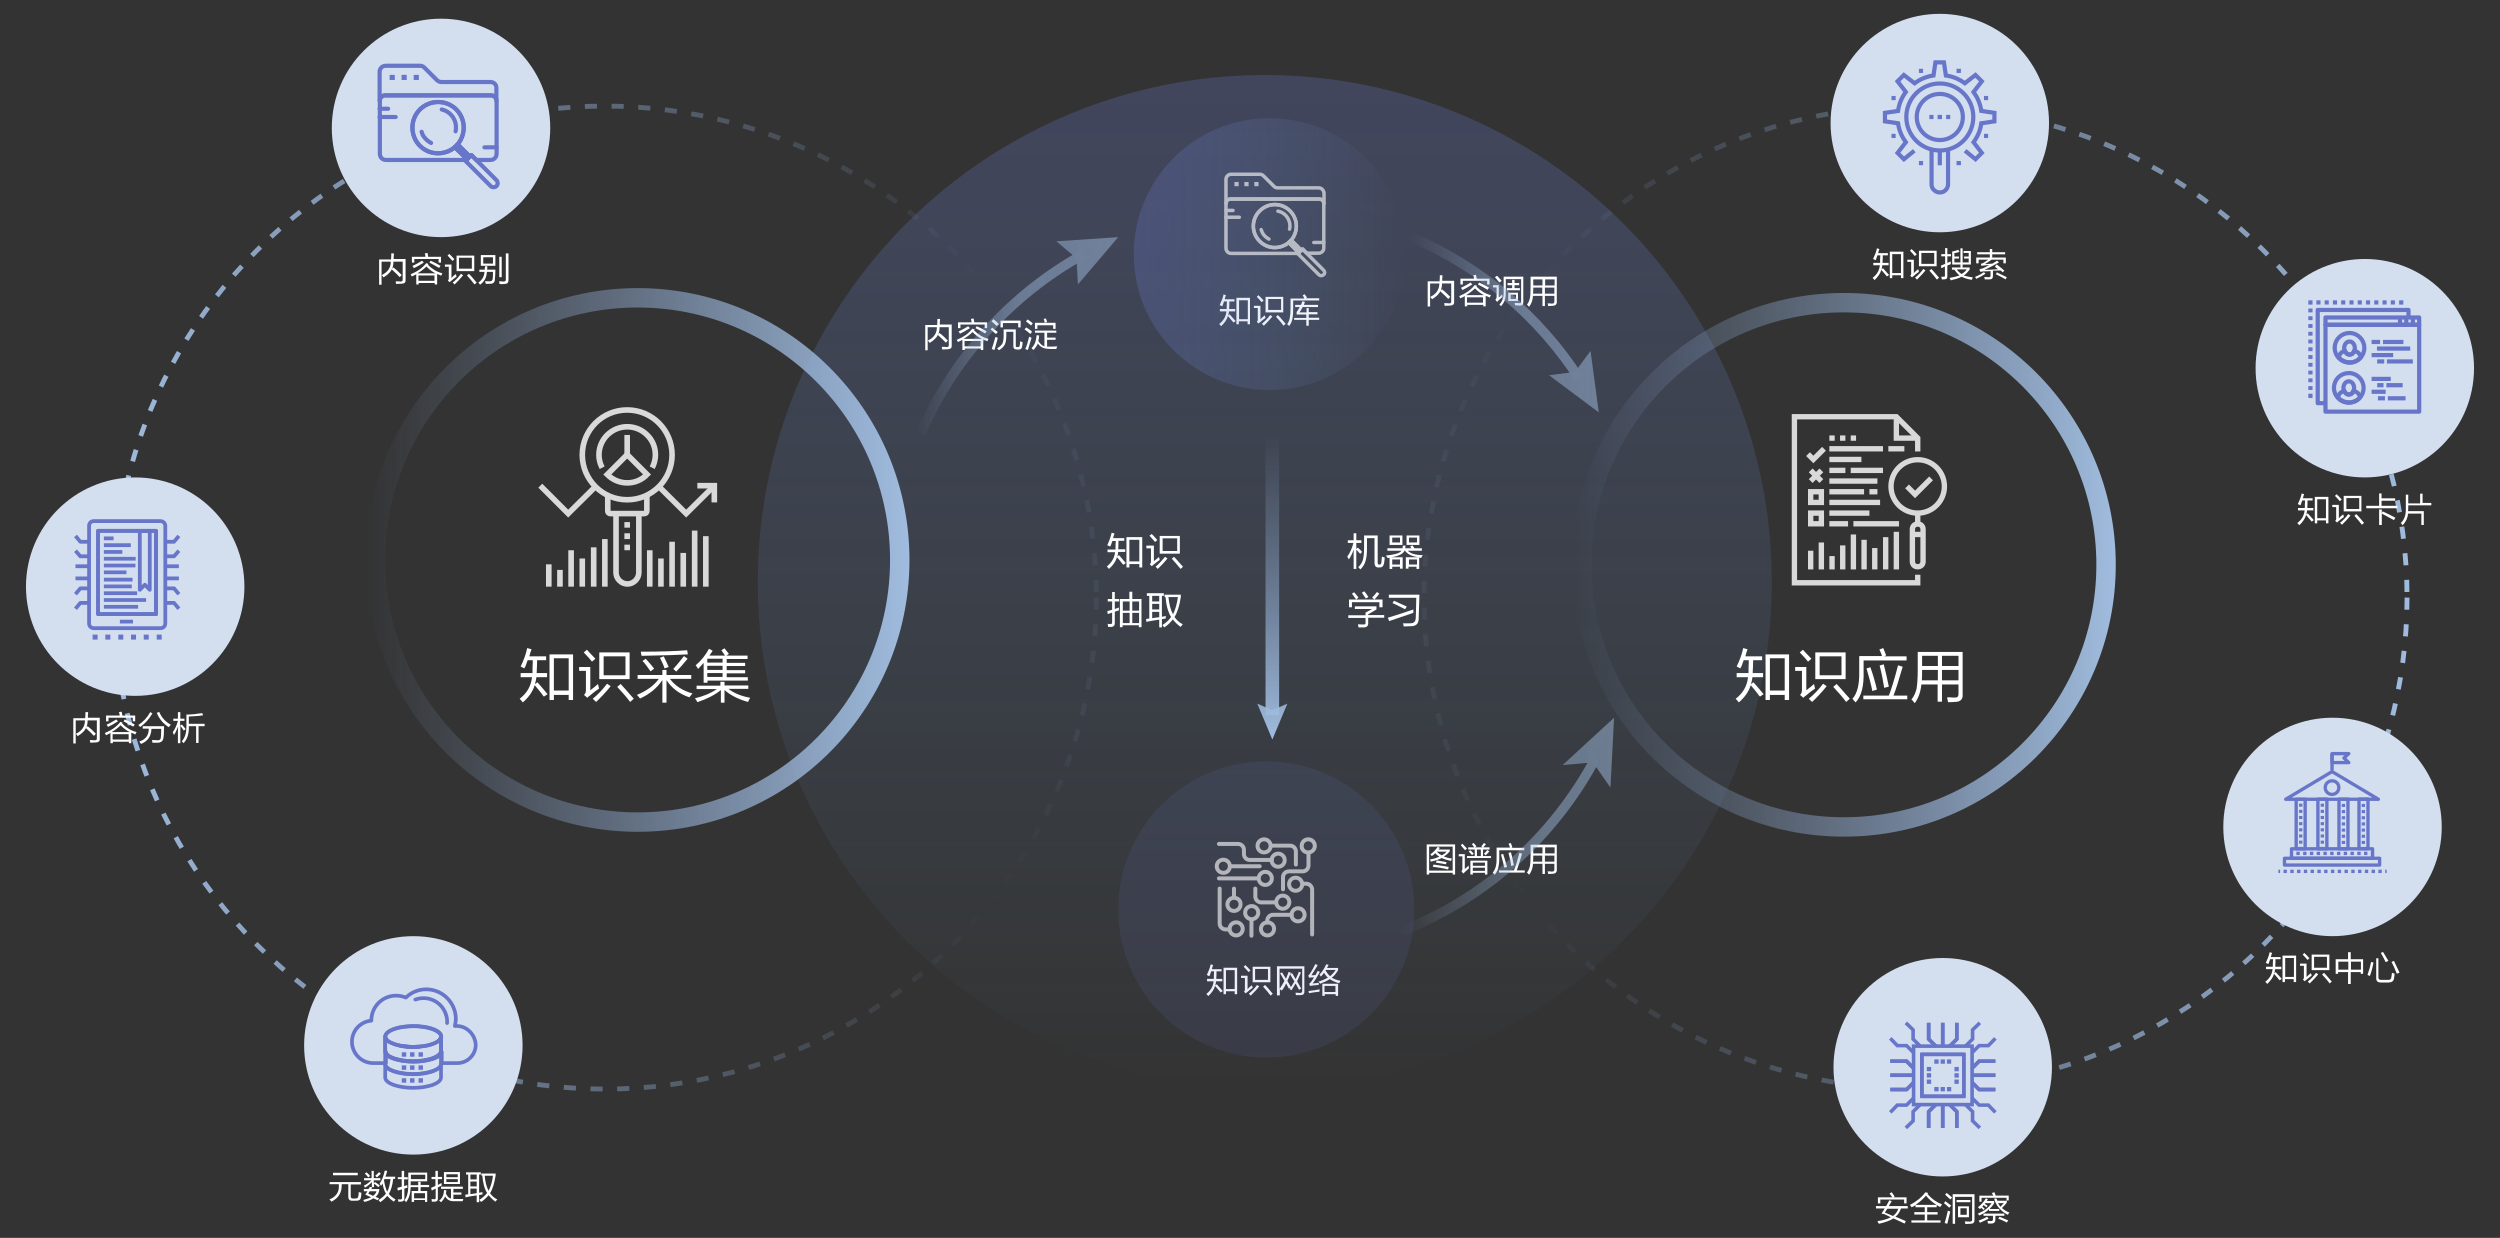 <?xml version="1.0" encoding="utf-8"?>
<!-- Generator: Adobe Illustrator 23.0.0, SVG Export Plug-In . SVG Version: 6.00 Build 0)  -->
<svg version="1.1" id="图层_1" xmlns="http://www.w3.org/2000/svg" xmlns:xlink="http://www.w3.org/1999/xlink" x="0px" y="0px"
	 viewBox="0 0 1030 510" style="enable-background:new 0 0 1030 510;" xml:space="preserve">
<rect x="0" y="0" width="1030" height="510" fill="#333333" stroke="none"/>
<style type="text/css">
	.st0{opacity:0.28;fill:url(#SVGID_1_);}
	.st1{fill:none;stroke:url(#SVGID_2_);stroke-width:2;stroke-miterlimit:10;stroke-dasharray:5,6;}
	.st2{fill:none;stroke:url(#SVGID_3_);stroke-width:2;stroke-miterlimit:10;stroke-dasharray:5,6;}
	.st3{fill:none;stroke:url(#SVGID_4_);stroke-width:8;stroke-miterlimit:10;}
	.st4{fill:none;stroke:url(#SVGID_5_);stroke-width:8;stroke-miterlimit:10;}
	.st5{fill:#FFFFFF;}
	.st6{opacity:0.81;}
	.st7{fill:none;stroke:#FFFFFF;stroke-width:2.312;stroke-miterlimit:10;}
	.st8{fill:none;stroke:#FFFFFF;stroke-width:2.207;stroke-miterlimit:10;}
	.st9{fill:#D3DEEF;}
	.st10{fill:none;stroke:#6876CA;stroke-width:1.721;stroke-linecap:round;stroke-linejoin:round;stroke-miterlimit:10;}
	.st11{fill:none;stroke:#6876CA;stroke-width:1.721;stroke-miterlimit:10;}
	.st12{fill:none;stroke:#6876CA;stroke-width:1.721;stroke-linecap:round;stroke-miterlimit:10;}
	.st13{opacity:0.28;fill:url(#SVGID_6_);}
	.st14{opacity:0.61;}
	.st15{fill:none;stroke:#FFFFFF;stroke-width:1.44;stroke-linecap:round;stroke-linejoin:round;stroke-miterlimit:10;}
	.st16{fill:none;stroke:#FFFFFF;stroke-width:1.44;stroke-miterlimit:10;}
	.st17{fill:none;stroke:#FFFFFF;stroke-width:1.44;stroke-linecap:round;stroke-miterlimit:10;}
	.st18{opacity:0.12;fill:#6876CA;}
	.st19{opacity:0.51;}
	.st20{fill:none;stroke:url(#SVGID_7_);stroke-width:4;stroke-miterlimit:10;}
	.st21{fill:url(#SVGID_8_);}
	.st22{fill:none;stroke:url(#SVGID_9_);stroke-width:4;stroke-miterlimit:10;}
	.st23{fill:url(#SVGID_10_);}
	.st24{fill:none;stroke:url(#SVGID_11_);stroke-width:4;stroke-miterlimit:10;}
	.st25{fill:url(#SVGID_12_);}
	.st26{fill:none;stroke:url(#SVGID_13_);stroke-width:5.608;stroke-miterlimit:10;}
	.st27{fill:url(#SVGID_14_);}
	.st28{fill:none;stroke:#FFFFFF;stroke-width:1.646;stroke-linecap:round;stroke-linejoin:round;stroke-miterlimit:10;}
	.st29{fill:none;stroke:#6876CA;stroke-width:1.559;stroke-miterlimit:10;}
	.st30{fill:none;stroke:#6876CA;stroke-width:1.559;stroke-linejoin:round;stroke-miterlimit:10;}
	.st31{fill:#FFFFFF;stroke:#6876CA;stroke-width:1.559;stroke-linejoin:round;stroke-miterlimit:10;}
	.st32{fill:none;stroke:#6876CA;stroke-width:1.525;stroke-miterlimit:10;}
	.st33{fill:none;stroke:#6876CA;stroke-width:1.525;stroke-linecap:round;stroke-linejoin:round;stroke-miterlimit:10;}
	.st34{fill:none;stroke:#6876CA;stroke-width:1.731;stroke-miterlimit:10;}
	.st35{fill:none;stroke:#6876CA;stroke-width:1.734;stroke-linejoin:round;stroke-miterlimit:10;}
	.st36{fill:none;stroke:#6876CA;stroke-width:1.734;stroke-miterlimit:10;}
	.st37{fill:none;stroke:#6876CA;stroke-width:1.734;stroke-miterlimit:10;stroke-dasharray:1.703,1.703;}
	.st38{fill:none;stroke:#6876CA;stroke-width:1.734;stroke-miterlimit:10;stroke-dasharray:1.599,1.599;}
	.st39{fill:none;stroke:#6876CA;stroke-width:1.381;stroke-linejoin:round;stroke-miterlimit:10;}
	.st40{fill:none;stroke:#6876CA;stroke-width:1.381;stroke-miterlimit:10;}
	.st41{fill:none;stroke:#6876CA;stroke-width:1.381;stroke-miterlimit:10;stroke-dasharray:1.396,1.396;}
	.st42{fill:none;stroke:#6876CA;stroke-width:1.381;stroke-miterlimit:10;stroke-dasharray:1.394,1.394;}
	.st43{fill:none;stroke:#6876CA;stroke-width:1.381;stroke-miterlimit:10;stroke-dasharray:1.27,1.27;}
	.st44{fill:none;stroke:#6876CA;stroke-width:1.481;stroke-linecap:round;stroke-miterlimit:10;}
	.st45{fill:none;stroke:#6876CA;stroke-width:1.481;stroke-linecap:round;stroke-linejoin:round;stroke-miterlimit:10;}
	.st46{fill:none;stroke:#6876CA;stroke-width:1.481;stroke-miterlimit:10;}
</style>
<g>
	<linearGradient id="SVGID_1_" gradientUnits="userSpaceOnUse" x1="521.091" y1="30.992" x2="521.091" y2="448.707">
		<stop  offset="0" style="stop-color:#6876CA"/>
		<stop  offset="1" style="stop-color:#72ABE2;stop-opacity:0"/>
	</linearGradient>
	<circle class="st0" cx="521.1" cy="239.8" r="208.9"/>
	<linearGradient id="SVGID_2_" gradientUnits="userSpaceOnUse" x1="452.713" y1="246.207" x2="45.713" y2="246.207">
		<stop  offset="0" style="stop-color:#89A4CD;stop-opacity:9.775361e-02"/>
		<stop  offset="0.111" style="stop-color:#89A4CD;stop-opacity:0"/>
		<stop  offset="1" style="stop-color:#A0BCDE"/>
	</linearGradient>
	<circle class="st1" cx="249.2" cy="246.2" r="202.5"/>
	<linearGradient id="SVGID_3_" gradientUnits="userSpaceOnUse" x1="585.713" y1="246.207" x2="992.713" y2="246.207">
		<stop  offset="0" style="stop-color:#89A4CD;stop-opacity:9.775361e-02"/>
		<stop  offset="0.111" style="stop-color:#89A4CD;stop-opacity:0"/>
		<stop  offset="1" style="stop-color:#A0BCDE"/>
	</linearGradient>
	<circle class="st2" cx="789.2" cy="246.2" r="202.5"/>
	<linearGradient id="SVGID_4_" gradientUnits="userSpaceOnUse" x1="647.713" y1="232.707" x2="871.713" y2="232.707">
		<stop  offset="1.300000e-07" style="stop-color:#89A4CD;stop-opacity:0"/>
		<stop  offset="1" style="stop-color:#A0BCDE"/>
	</linearGradient>
	<circle class="st3" cx="759.7" cy="232.7" r="108"/>
	<linearGradient id="SVGID_5_" gradientUnits="userSpaceOnUse" x1="150.713" y1="230.707" x2="374.713" y2="230.707">
		<stop  offset="1.300000e-07" style="stop-color:#89A4CD;stop-opacity:0"/>
		<stop  offset="1" style="stop-color:#A0BCDE"/>
	</linearGradient>
	<circle class="st4" cx="262.7" cy="230.7" r="108"/>
	<g>
		<g>
			<path class="st5" d="M214.5,274.6c1.2-2.5,2.2-5,2.7-7.6l1.8,0.5c-0.4,1-0.7,2-0.9,2.9h6.9v1.6h-3.7c0,1.6-0.1,3.3-0.2,5.3h4.3
				v1.7H221c-0.1,0.9-0.3,1.9-0.6,2.9l1-0.8c0.6,0.6,1.5,1.7,2.7,3.1c0.7,0.8,1.2,1.4,1.5,1.8l-1.5,1c-0.2-0.2-0.5-0.5-0.8-1
				c-0.8-1.1-1.8-2.3-3-3.7c-0.8,2.6-2.4,4.9-4.9,7.1c-0.4-0.5-0.8-1-1.3-1.5c3.1-2.4,4.7-5.3,5.1-8.9h-4.7v-1.7h4.9
				c0-0.4,0-1.2,0-2.3c0.1-1.2,0.1-2.3,0.1-3h-2.1c-0.2,0.6-0.5,1.4-0.9,2.5c-0.3,0.4-0.4,0.8-0.5,0.9c-0.1,0-0.2-0.1-0.3-0.2
				C215.2,275,214.8,274.7,214.5,274.6z M226.4,269.6h9.7v18.8h-1.8v-2.1h-6.1v2.1h-1.8V269.6z M228.2,271.2v13.3h6.1v-13.3H228.2z"
				/>
			<path class="st5" d="M246.4,281.8c0,0.1,0,0.3,0.1,0.5c0,0.1,0.1,0.6,0.3,1.4c-1.1,0.7-2.4,1.7-3.9,3c-0.4,0.2-0.7,0.5-0.9,0.8
				l-1.4-1.2c0.6-0.5,0.8-1.2,0.8-2v-7.9h-2.8v-1.6h4.6v9.6C244.2,283.6,245.3,282.8,246.4,281.8z M241.8,267.7
				c0.3,0.3,0.8,0.8,1.3,1.4c1.1,1.1,1.8,1.9,2.2,2.3l-1.4,1.2c-0.7-0.9-1.8-2.2-3.4-3.8L241.8,267.7z M250.1,281.7l1.5,1
				c-1.9,2.4-3.9,4.5-6,6.5l-1.4-1.3C246.4,286.1,248.3,284.1,250.1,281.7z M246.9,268.8h12.5v11h-12.5V268.8z M248.7,270.4v7.8h9
				v-7.8H248.7z M254.3,283l1.4-1.2c1,1.1,2.4,2.6,4.1,4.6c0.6,0.6,1,1.1,1.3,1.5l-1.5,1.3C258.2,287.3,256.4,285.2,254.3,283z"/>
			<path class="st5" d="M262.4,286.3c4.1-1.7,7.1-3.9,9-6.6h-8.7v-1.6h10.2v-2.1h1.7v2.1h10.2v1.6H276c2.2,2.9,5.3,4.9,9.3,6
				c-0.1,0.1-0.6,0.7-1.3,1.6c-4.1-1.4-7.3-3.8-9.4-7.1v9.3h-1.7v-9.3c-2.2,3.3-5.3,5.8-9.2,7.6
				C263.3,287.3,262.9,286.8,262.4,286.3z M264.3,270.2c0-0.1,0-0.3-0.1-0.6c-0.1-0.4-0.1-0.8-0.2-1.1c7.8,0,14.2-0.2,19.1-0.6
				l0.3,1.7C280.7,269.8,274.3,270,264.3,270.2z M264.7,272.3l1.4-0.9c0.4,0.5,0.5,0.7,0.4,0.5c1.6,1.8,2.6,3,3,3.6l-1.5,1.1
				C266.7,274.7,265.7,273.3,264.7,272.3z M271.9,271l1.6-0.6c0,0.1,0,0.2,0.1,0.3c0.9,1.8,1.5,3.2,1.9,4.1l-1.7,0.6
				C273.4,274.1,272.7,272.6,271.9,271z M277.4,275.6c1-1.1,2.5-2.8,4.4-5.3l1.5,1.1c-1.9,2.3-3.4,4-4.7,5.3L277.4,275.6z"/>
			<path class="st5" d="M297,280.9h1.5v1.5h9.8v1.4h-8.2c2.3,1.8,5.3,3,9,3.7c-0.4,0.6-0.7,1.1-0.9,1.7c-4-1.1-7.2-2.7-9.7-4.9v5.2
				H297v-5.2c-2.6,2.1-5.8,3.7-9.7,5c-0.1-0.3-0.3-0.7-0.7-1.2c-0.1-0.2-0.2-0.3-0.3-0.4c3.8-0.9,6.8-2.2,9-3.8h-8.3v-1.4h9.8V280.9
				z M297.2,267.9l1.3-0.8c0.6,0.8,1.2,1.5,1.8,2.3l-1,0.7h8.7v1.4h-8.6v1.6h7.6v1.3h-7.6v1.7h7.6v1.3h-7.6v1.6h8.7v1.4h-16.6v0.9
				h-1.6v-8.2c-0.7,0.8-1.5,1.7-2.3,2.5c-0.3-0.6-0.7-1.1-1-1.5c2.3-1.9,4.1-4.2,5.5-6.8l1.5,0.8c-0.1,0.3-0.4,0.7-0.8,1.2
				c-0.2,0.3-0.3,0.6-0.5,0.8h6.4C298.2,269.3,297.7,268.6,297.2,267.9z M291.4,271.4v1.6h6.3v-1.6H291.4z M291.4,274.3v1.7h6.3
				v-1.7H291.4z M291.4,277.3v1.6h6.3v-1.6H291.4z"/>
		</g>
	</g>
	<g>
		<g>
			<path class="st5" d="M35.2,293.4h1.1c0,0.3,0,0.7-0.1,1.3c0,0.5,0,0.8,0,1h4.9v8.6c0.1,1.1-0.5,1.6-1.8,1.6
				c-0.9,0-1.6,0.1-2.1,0.1c-0.1-0.4-0.1-0.8-0.2-1.1c0.2,0,0.5,0,0.9,0c0.5,0,0.9,0.1,1.1,0.1c0.6,0,0.9-0.2,0.9-0.7v-7.5h-3.8
				c0,1.2-0.2,2.1-0.5,2.9l0.5-0.5c1.2,0.9,2.3,2,3.4,3.1l-0.8,0.9c-0.7-0.8-1.8-1.8-3.3-3.2c-0.5,1.1-1.6,2.2-3.4,3.3
				c-0.1-0.1-0.2-0.4-0.5-0.7c-0.1-0.1-0.2-0.2-0.2-0.3c2.5-1.2,3.7-3,3.7-5.5h-3.8v9.5h-1v-10.4h4.9
				C35.2,295.2,35.2,294.4,35.2,293.4z"/>
			<path class="st5" d="M49.6,297.4l1,0.4c-0.1,0.1-0.2,0.2-0.3,0.3c1.8,1.8,3.8,3,6,3.5l-0.1,0.1c-0.2,0.3-0.3,0.6-0.4,0.9
				c-0.3-0.1-0.7-0.3-1.1-0.5c-0.3-0.1-0.5-0.2-0.6-0.2v4.3h-1v-0.6h-6.6v0.6h-1V302c-0.5,0.3-1.1,0.6-1.8,0.9
				c-0.2-0.3-0.4-0.6-0.5-0.9C45.9,300.9,48.1,299.4,49.6,297.4z M49,293.4l1.1-0.2c0,0.1,0.1,0.2,0.1,0.4c0.1,0.5,0.2,0.9,0.2,1.2
				h5.3v2.4h-1v-1.5h-10v1.5h-1v-2.4h5.6C49.3,294.4,49.2,294,49,293.4z M47.9,296.4l0.7,0.8c-1.6,1-3,1.8-4.1,2.3
				c-0.1-0.3-0.3-0.6-0.6-0.9C45.3,297.9,46.7,297.2,47.9,296.4z M49.7,298.8c-1.1,1.1-2.3,2-3.7,2.8h7.4
				C52,300.9,50.7,299.9,49.7,298.8z M46.4,302.5v2.2H53v-2.2H46.4z M51.4,296.4c1.5,0.7,2.8,1.3,4.1,2.1l-0.6,0.9
				c-1.4-0.8-2.7-1.6-4-2.2L51.4,296.4z"/>
			<path class="st5" d="M57,298.7c2-1.3,3.7-3.1,4.9-5.3l0.9,0.5c-1.3,2.3-3,4.2-5,5.6C57.6,299.4,57.3,299.1,57,298.7z M58.8,299.2
				h8.8c0,0.8-0.1,1.9-0.1,3.3c0,0.4-0.1,0.8-0.1,1c-0.1,1.7-0.9,2.5-2.5,2.5c-0.9,0-1.6,0-2.1,0c0-0.3-0.1-0.7-0.2-1.1
				c0.1,0,0.4,0,0.9,0c0.6,0,1,0.1,1.3,0.1c1,0.1,1.5-0.4,1.5-1.5c0.1-1.4,0.1-2.4,0.1-3.2h-4c-0.1,3-1.5,5.1-4.3,6.2
				c-0.1-0.2-0.3-0.4-0.6-0.8c0-0.1-0.1-0.1-0.1-0.2c2.6-0.8,3.9-2.6,3.9-5.3h-2.5V299.2z M64.6,293.7l1-0.4c1,2.4,2.6,4.1,4.8,5.3
				c-0.4,0.4-0.7,0.7-0.9,1C67.2,298.1,65.6,296.2,64.6,293.7z"/>
			<path class="st5" d="M71.2,301.6c0.9-1.2,1.6-2.8,2.1-4.6h-1.9v-0.9h1.9v-2.7h1v2.7H76v0.9h-1.8v2l0.7-0.5c0.5,0.5,1,1.1,1.6,1.9
				l-0.8,0.6c-0.1-0.2-0.4-0.6-0.9-1.3c-0.3-0.3-0.4-0.6-0.5-0.7v7.2h-1v-6.8c-0.4,1.2-0.9,2.3-1.6,3.4
				C71.5,302.5,71.3,302.1,71.2,301.6z M76.8,294.4c1.9,0,4-0.2,6.5-0.6l0.4,0.9c-1.7,0.3-3.6,0.4-5.9,0.5v3h6.5v1h-2.5v6.9h-1v-6.9
				h-3v0.2c0.1,3-0.7,5.3-2.2,6.8c-0.3-0.4-0.5-0.7-0.7-0.8c1.3-1.4,1.9-3.4,1.9-6V294.4z"/>
		</g>
	</g>
	<g>
		<g>
			<path class="st5" d="M502.5,125.7c0.7-1.5,1.3-2.9,1.6-4.4l1,0.3c-0.2,0.6-0.4,1.1-0.5,1.7h4v0.9h-2.1c0,0.9,0,1.9-0.1,3.1h2.5v1
				h-2.6c0,0.5-0.1,1.1-0.3,1.7l0.6-0.5c0.4,0.4,0.9,1,1.6,1.8c0.4,0.5,0.7,0.8,0.9,1l-0.9,0.6c-0.1-0.1-0.3-0.3-0.5-0.6
				c-0.5-0.6-1.1-1.3-1.8-2.1c-0.4,1.5-1.4,2.9-2.8,4.2c-0.2-0.3-0.5-0.6-0.8-0.9c1.8-1.4,2.8-3.1,3-5.2h-2.7v-1h2.8
				c0-0.3,0-0.7,0-1.3c0-0.7,0.1-1.3,0.1-1.8h-1.2c-0.1,0.3-0.3,0.8-0.5,1.5c-0.1,0.3-0.2,0.4-0.3,0.5c0,0-0.1,0-0.2-0.1
				C502.9,125.9,502.7,125.7,502.5,125.7z M509.4,122.7h5.6v10.9h-1v-1.2h-3.6v1.2h-1V122.7z M510.5,123.7v7.8h3.6v-7.8H510.5z"/>
			<path class="st5" d="M521.1,129.9c0,0.1,0,0.2,0.1,0.3c0,0.1,0.1,0.3,0.2,0.8c-0.6,0.4-1.4,1-2.3,1.8c-0.2,0.1-0.4,0.3-0.5,0.5
				l-0.8-0.7c0.3-0.3,0.5-0.7,0.4-1.1v-4.6h-1.6v-0.9h2.7v5.6C519.8,130.9,520.5,130.4,521.1,129.9z M518.5,121.6
				c0.2,0.2,0.4,0.5,0.8,0.8c0.6,0.7,1,1.1,1.3,1.4l-0.8,0.7c-0.4-0.5-1.1-1.3-2-2.2L518.5,121.6z M523.3,129.8l0.9,0.6
				c-1.1,1.4-2.3,2.6-3.5,3.8l-0.8-0.8C521.1,132.4,522.3,131.2,523.3,129.8z M521.4,122.3h7.3v6.4h-7.3V122.3z M522.5,123.2v4.5
				h5.3v-4.5H522.5z M525.7,130.5l0.8-0.7c0.6,0.6,1.4,1.5,2.4,2.7c0.3,0.4,0.6,0.7,0.8,0.9l-0.9,0.8
				C528,133,526.9,131.8,525.7,130.5z"/>
			<path class="st5" d="M536.7,121.7l0.8-0.5c0,0.1,0.1,0.2,0.2,0.3c0.2,0.3,0.5,0.6,0.8,1.1l-0.5,0.3h5.5v0.9h-10.7v3.1
				c0,1.9-0.1,3.4-0.3,4.4c-0.2,1-0.6,2-1.3,3c-0.1-0.1-0.3-0.3-0.6-0.5c-0.1-0.1-0.2-0.2-0.3-0.2c0.6-0.9,1-1.8,1.1-2.7
				c0.2-0.9,0.3-2.2,0.3-4v-3.9h5.7C537.2,122.5,537,122.1,536.7,121.7z M538.2,126.9h1v1.7h3.6v0.9h-3.6v1.4h4.3v0.9h-4.3v2.4h-1
				v-2.4h-5V131h5v-1.4h-4v-1c0.4-0.5,0.8-1.3,1.3-2.1h-1.9v-0.9h2.4c0.2-0.5,0.4-1,0.6-1.5l1.1,0.3c-0.1,0.2-0.3,0.5-0.4,0.9
				c0,0.1-0.1,0.2-0.1,0.3h5.8v0.9h-6.3c-0.4,0.8-0.8,1.5-1.3,2.2h2.9V126.9z"/>
		</g>
	</g>
	<g>
		<g>
			<path class="st5" d="M161.2,104.4h1.1c0,0.3,0,0.7-0.1,1.3c0,0.5,0,0.8,0,1h4.9v8.6c0.1,1.1-0.5,1.6-1.8,1.6
				c-0.9,0-1.6,0.1-2.1,0.1c-0.1-0.4-0.1-0.8-0.2-1.1c0.2,0,0.5,0,0.9,0c0.5,0,0.9,0.1,1.1,0.1c0.6,0,0.9-0.2,0.9-0.7v-7.5h-3.8
				c0,1.2-0.2,2.1-0.5,2.9l0.5-0.5c1.2,0.9,2.3,2,3.4,3.1l-0.8,0.9c-0.7-0.8-1.8-1.8-3.3-3.2c-0.5,1.1-1.6,2.2-3.4,3.3
				c-0.1-0.1-0.2-0.4-0.5-0.7c-0.1-0.1-0.2-0.2-0.2-0.3c2.5-1.2,3.7-3,3.7-5.5h-3.8v9.5h-1v-10.4h4.9
				C161.2,106.2,161.2,105.4,161.2,104.4z"/>
			<path class="st5" d="M175.6,108.4l1,0.4c-0.1,0.1-0.2,0.2-0.3,0.3c1.8,1.8,3.8,3,6,3.5l-0.1,0.1c-0.2,0.3-0.3,0.6-0.4,0.9
				c-0.3-0.1-0.7-0.3-1.1-0.5c-0.3-0.1-0.5-0.2-0.6-0.2v4.3h-1v-0.6h-6.6v0.6h-1V113c-0.5,0.3-1.1,0.6-1.8,0.9
				c-0.2-0.3-0.4-0.6-0.5-0.9C171.9,111.9,174.1,110.4,175.6,108.4z M175,104.4l1.1-0.2c0,0.1,0.1,0.2,0.1,0.4
				c0.1,0.5,0.2,0.9,0.2,1.2h5.3v2.4h-1v-1.5h-10v1.5h-1v-2.4h5.6C175.3,105.4,175.2,105,175,104.4z M173.9,107.4l0.7,0.8
				c-1.6,1-3,1.8-4.1,2.3c-0.1-0.3-0.3-0.6-0.6-0.9C171.3,108.9,172.7,108.2,173.9,107.4z M175.7,109.8c-1.1,1.1-2.3,2-3.7,2.8h7.4
				C178,111.9,176.7,110.9,175.7,109.8z M172.4,113.5v2.2h6.6v-2.2H172.4z M177.4,107.4c1.5,0.7,2.8,1.3,4.1,2.1l-0.6,0.9
				c-1.4-0.8-2.7-1.6-4-2.2L177.4,107.4z"/>
			<path class="st5" d="M187.8,112.9c0,0.1,0,0.2,0.1,0.3c0,0.1,0.1,0.3,0.2,0.8c-0.6,0.4-1.4,1-2.3,1.8c-0.2,0.1-0.4,0.3-0.5,0.5
				l-0.8-0.7c0.3-0.3,0.5-0.7,0.4-1.1v-4.6h-1.6v-0.9h2.7v5.6C186.5,113.9,187.1,113.4,187.8,112.9z M185.1,104.6
				c0.2,0.2,0.4,0.5,0.8,0.8c0.6,0.7,1,1.1,1.3,1.4l-0.8,0.7c-0.4-0.5-1.1-1.3-2-2.2L185.1,104.6z M189.9,112.8l0.9,0.6
				c-1.1,1.4-2.3,2.6-3.5,3.8l-0.8-0.8C187.8,115.4,188.9,114.2,189.9,112.8z M188.1,105.3h7.3v6.4h-7.3V105.3z M189.1,106.2v4.5
				h5.3v-4.5H189.1z M192.4,113.5l0.8-0.7c0.6,0.6,1.4,1.5,2.4,2.7c0.3,0.4,0.6,0.7,0.8,0.9l-0.9,0.8
				C194.6,116,193.6,114.8,192.4,113.5z"/>
			<path class="st5" d="M197.6,111.1h2.1c0-0.2,0-0.5,0.1-0.9c0-0.3,0-0.4,0-0.5h1c0,0.5-0.1,1-0.1,1.4h3.4c0,1.3-0.1,2.6-0.2,3.9
				c0,1.3-0.7,2-2.1,1.9c-0.7,0.1-1.3,0.1-1.7,0c0-0.1,0-0.3-0.1-0.4c0-0.3-0.1-0.5-0.1-0.7c0.7,0.1,1.2,0.1,1.8,0.1
				c0.8,0,1.2-0.3,1.3-1.1c0.1-0.9,0.1-1.9,0.1-2.8h-2.5c-0.1,2.3-1,4-2.8,5.3c-0.2-0.3-0.5-0.5-0.7-0.9c1.6-1.1,2.4-2.5,2.5-4.4
				h-2.1V111.1z M198.1,105.1h6v4.4h-6V105.1z M199.1,106v2.6h4V106H199.1z M208.5,104.4h1v11c0,1.1-0.5,1.6-1.7,1.6
				c-0.7,0.1-1.4,0.1-2,0c0-0.4-0.1-0.7-0.2-1.1c0.1,0,0.3,0,0.7,0c0.5,0,0.9,0.1,1.1,0.1c0.7,0,1.1-0.3,1-1V104.4z M205.7,105.8h1
				v8.4h-1V105.8z"/>
		</g>
	</g>
	<g>
		<g>
			<path class="st5" d="M715.5,274.6c1.2-2.5,2.2-5,2.7-7.6l1.8,0.5c-0.4,1-0.7,2-0.9,2.9h6.9v1.6h-3.7c0,1.6-0.1,3.3-0.2,5.3h4.3
				v1.7H722c-0.1,0.9-0.3,1.9-0.6,2.9l1-0.8c0.6,0.6,1.5,1.7,2.7,3.1c0.7,0.8,1.2,1.4,1.5,1.8l-1.5,1c-0.2-0.2-0.5-0.5-0.8-1
				c-0.8-1.1-1.8-2.3-3-3.7c-0.8,2.6-2.4,4.9-4.9,7.1c-0.4-0.5-0.8-1-1.3-1.5c3.1-2.4,4.7-5.3,5.1-8.9h-4.7v-1.7h4.9
				c0-0.4,0-1.2,0-2.3c0.1-1.2,0.1-2.3,0.1-3h-2.1c-0.2,0.6-0.5,1.4-0.9,2.5c-0.3,0.4-0.4,0.8-0.5,0.9c-0.1,0-0.2-0.1-0.3-0.2
				C716.2,275,715.8,274.7,715.5,274.6z M727.4,269.6h9.7v18.8h-1.8v-2.1h-6.1v2.1h-1.8V269.6z M729.2,271.2v13.3h6.1v-13.3H729.2z"
				/>
			<path class="st5" d="M747.4,281.8c0,0.1,0,0.3,0.1,0.5c0,0.1,0.1,0.6,0.3,1.4c-1.1,0.7-2.4,1.7-3.9,3c-0.4,0.2-0.7,0.5-0.9,0.8
				l-1.4-1.2c0.6-0.5,0.8-1.2,0.8-2v-7.9h-2.8v-1.6h4.6v9.6C745.2,283.6,746.3,282.8,747.4,281.8z M742.8,267.7
				c0.3,0.3,0.8,0.8,1.3,1.4c1.1,1.1,1.8,1.9,2.2,2.3l-1.4,1.2c-0.7-0.9-1.8-2.2-3.4-3.8L742.8,267.7z M751.1,281.7l1.5,1
				c-1.9,2.4-3.9,4.5-6,6.5l-1.4-1.3C747.4,286.1,749.3,284.1,751.1,281.7z M747.9,268.8h12.5v11h-12.5V268.8z M749.7,270.4v7.8h9
				v-7.8H749.7z M755.3,283l1.4-1.2c1,1.1,2.4,2.6,4.1,4.6c0.6,0.6,1,1.1,1.3,1.5l-1.5,1.3C759.2,287.3,757.4,285.2,755.3,283z"/>
			<path class="st5" d="M774.3,267.6l1.6-0.6c0.4,0.9,0.8,1.9,1.2,3l-0.8,0.4h9.2v1.7h-17.7v4.4c0.2,6.1-0.9,10.4-3.3,12.9
				c-0.4-0.4-0.8-0.9-1.3-1.5c2-2.2,2.9-5.9,2.8-11.1v-6.5h9.4C775.2,269.6,774.8,268.6,774.3,267.6z M782,274.1l1.9,0.6
				c-1.6,5.5-2.8,9.5-3.8,11.9h5.7v1.5h-18.1v-1.5h10.5C779.2,284.1,780.5,279.9,782,274.1z M769,275.4l1.6-0.5
				c1.1,3.1,2,6.2,2.7,9.2l-1.9,0.6C771,282.5,770.2,279.4,769,275.4z M774.4,274.2l1.7-0.5c0.8,3.1,1.5,6.2,2.1,9.2l-1.9,0.5
				C775.8,280.3,775.2,277.2,774.4,274.2z"/>
			<path class="st5" d="M800.1,289.1h-1.8v-7.1h-6.7c-0.3,3.1-1.2,5.6-2.7,7.7c-0.1-0.1-0.2-0.2-0.3-0.3c-0.4-0.6-0.8-1-1.1-1.2
				c1.1-1.3,1.7-2.8,2.1-4.4c0.3-1.6,0.5-4.2,0.5-7.9v-7.3h18.5v17.7c0.1,1.9-1,2.9-3.3,2.9c-0.9,0.1-1.8,0.1-2.7,0.1
				c0-0.1,0-0.2-0.1-0.4c-0.1-0.7-0.2-1.2-0.3-1.6c0.2,0,0.7,0,1.3,0c0.8,0.1,1.3,0.1,1.7,0.1c1.2,0.1,1.7-0.4,1.7-1.5v-3.9h-6.8
				V289.1z M791.9,276c0,1.7,0,3.1-0.1,4.3h6.6V276H791.9z M791.9,270.2v4.2h6.5v-4.2H791.9z M806.9,270.2h-6.8v4.2h6.8V270.2z
				 M800.1,276v4.3h6.8V276H800.1z"/>
		</g>
	</g>
	<g class="st6">
		<g>
			<g>
				<line class="st7" x1="226.1" y1="241.7" x2="226.1" y2="232.5"/>
				<line class="st7" x1="230.7" y1="241.7" x2="230.7" y2="234.8"/>
				<line class="st7" x1="235.3" y1="241.7" x2="235.3" y2="226.7"/>
				<line class="st7" x1="239.9" y1="241.7" x2="239.9" y2="230.1"/>
				<line class="st7" x1="244.6" y1="241.7" x2="244.6" y2="225.5"/>
				<line class="st7" x1="249.2" y1="241.7" x2="249.2" y2="222.1"/>
			</g>
			<g>
				<line class="st7" x1="267.7" y1="241.7" x2="267.7" y2="226.7"/>
				<line class="st7" x1="272.3" y1="241.7" x2="272.3" y2="230.1"/>
				<line class="st7" x1="276.9" y1="241.7" x2="276.9" y2="223.2"/>
				<line class="st7" x1="281.5" y1="241.7" x2="281.5" y2="227.8"/>
				<line class="st7" x1="286.2" y1="241.7" x2="286.2" y2="218.6"/>
				<line class="st7" x1="290.8" y1="241.7" x2="290.8" y2="220.9"/>
			</g>
		</g>
		<g>
			<polyline class="st7" points="222.6,200.1 234.1,211.6 245.1,200.7 			"/>
			<polyline class="st7" points="271.7,200.7 282.7,211.6 294.3,200.1 			"/>
			<polyline class="st7" points="294.3,207 294.3,200.1 287.3,200.1 			"/>
		</g>
		<g>
			<circle class="st7" cx="258.4" cy="187.4" r="18.5"/>
			<path class="st7" d="M266.5,203.6v6.9c0,0.3-0.1,0.6-0.3,0.8c-0.2,0.2-0.5,0.3-0.8,0.3h-13.9c-0.3,0-0.6-0.1-0.8-0.3
				c-0.2-0.2-0.3-0.5-0.3-0.8v-6.9"/>
			<path class="st7" d="M253.8,211.6v24.3c0,1.2,0.5,2.4,1.4,3.3c0.9,0.9,2.1,1.4,3.3,1.4c1.2,0,2.4-0.5,3.3-1.4
				c0.9-0.9,1.4-2.1,1.4-3.3v-24.3"/>
			<g>
				<line class="st7" x1="258.4" y1="215.1" x2="258.4" y2="217.4"/>
				<line class="st7" x1="258.4" y1="219.7" x2="258.4" y2="222.1"/>
				<line class="st7" x1="258.4" y1="224.4" x2="258.4" y2="226.7"/>
			</g>
		</g>
		<g>
			<path class="st7" d="M266.6,195.5l-8.2-8.2l-8.2,8.2C254.8,200.1,262.1,200.1,266.6,195.5z"/>
			<path class="st7" d="M268.7,192.7c2.3-4.4,1.6-9.9-2.1-13.5c-4.5-4.5-11.8-4.5-16.4,0c-3.7,3.7-4.4,9.2-2.1,13.5"/>
			<line class="st7" x1="258.4" y1="179.2" x2="258.4" y2="187.4"/>
		</g>
	</g>
	<g class="st6">
		<g>
			<polyline class="st8" points="790.1,186 790.1,180.5 781.3,171.7 739.3,171.7 739.3,240.1 790.1,240.1 790.1,236.8 			"/>
			<polyline class="st8" points="781.3,171.7 781.3,180.5 790.1,180.5 			"/>
		</g>
		<g>
			<line class="st8" x1="753.7" y1="180.5" x2="755.9" y2="180.5"/>
			<line class="st8" x1="758.1" y1="180.5" x2="760.3" y2="180.5"/>
			<line class="st8" x1="762.5" y1="180.5" x2="764.7" y2="180.5"/>
		</g>
		<g>
			<circle class="st8" cx="790.1" cy="200.4" r="11"/>
			<path class="st8" d="M791.7,216.5c-0.4-0.4-1-0.6-1.6-0.6s-1.1,0.2-1.6,0.6c-0.4,0.4-0.6,1-0.6,1.6v13.2c0,0.6,0.2,1.1,0.6,1.6
				c0.4,0.4,1,0.6,1.6,0.6s1.1-0.2,1.6-0.6c0.4-0.4,0.6-1,0.6-1.6V218C792.3,217.5,792.1,216.9,791.7,216.5z"/>
			<line class="st8" x1="787.9" y1="220.2" x2="792.3" y2="220.2"/>
			<line class="st8" x1="790.1" y1="211.4" x2="790.1" y2="215.8"/>
			<polyline class="st8" points="795.6,197.1 789,203.7 785.7,200.4 			"/>
		</g>
		<g>
			<line class="st8" x1="746" y1="234.6" x2="746" y2="226.9"/>
			<line class="st8" x1="750.4" y1="234.6" x2="750.4" y2="223.5"/>
			<line class="st8" x1="754.8" y1="234.6" x2="754.8" y2="229.1"/>
			<line class="st8" x1="759.2" y1="234.6" x2="759.2" y2="224.7"/>
			<line class="st8" x1="763.6" y1="234.6" x2="763.6" y2="220.2"/>
			<line class="st8" x1="768" y1="234.6" x2="768" y2="222.4"/>
			<line class="st8" x1="772.4" y1="234.6" x2="772.4" y2="225.8"/>
			<line class="st8" x1="776.9" y1="234.6" x2="776.9" y2="221.3"/>
			<line class="st8" x1="781.3" y1="234.6" x2="781.3" y2="219.1"/>
		</g>
		<g>
			<g>
				<line class="st8" x1="753.7" y1="211.4" x2="770.2" y2="211.4"/>
				<line class="st8" x1="753.7" y1="215.8" x2="761.4" y2="215.8"/>
				<line class="st8" x1="763.6" y1="215.8" x2="782.4" y2="215.8"/>
				<rect x="746" y="211.4" class="st8" width="4.4" height="4.4"/>
			</g>
			<g>
				<line class="st8" x1="753.7" y1="202.6" x2="768" y2="202.6"/>
				<line class="st8" x1="770.2" y1="202.6" x2="773.5" y2="202.6"/>
				<line class="st8" x1="753.7" y1="207" x2="774.6" y2="207"/>
				<rect x="746" y="202.6" class="st8" width="4.4" height="4.4"/>
			</g>
			<g>
				<line class="st8" x1="778" y1="184.9" x2="784.6" y2="184.9"/>
				<line class="st8" x1="753.7" y1="184.9" x2="775.8" y2="184.9"/>
				<line class="st8" x1="753.7" y1="189.3" x2="766.9" y2="189.3"/>
				<polyline class="st8" points="751.5,184.9 747.1,189.3 744.9,187.1 				"/>
			</g>
			<g>
				<line class="st8" x1="762.5" y1="193.8" x2="775.8" y2="193.8"/>
				<line class="st8" x1="753.7" y1="193.8" x2="760.3" y2="193.8"/>
				<line class="st8" x1="753.7" y1="198.2" x2="773.5" y2="198.2"/>
				<g>
					<line class="st8" x1="746" y1="193.8" x2="750.4" y2="198.2"/>
					<line class="st8" x1="746" y1="198.2" x2="750.4" y2="193.8"/>
				</g>
			</g>
		</g>
	</g>
	<circle class="st9" cx="181.7" cy="52.7" r="45"/>
	<g>
		<path class="st10" d="M202.1,33.8h-20.2c-0.7,0-1.3-0.3-1.8-0.7l-5.3-5.3c-0.5-0.5-1.1-0.7-1.8-0.7h-14.1c-1.4,0-2.5,1.1-2.5,2.5
			v11.9c0-1.2,1-2.2,2.2-2.2h43.7c1.2,0,2.2,1,2.2,2.2v-5.2C204.6,34.9,203.5,33.8,202.1,33.8z"/>
		<g>
			<rect x="171.3" y="31.7" class="st11" width="0.4" height="0.4"/>
			<rect x="166.3" y="31.7" class="st11" width="0.4" height="0.4"/>
			<rect x="161.4" y="31.7" class="st11" width="0.4" height="0.4"/>
		</g>
		<g>
			<path class="st10" d="M187.7,54.1c0.2-0.9,0.2-1.8,0.1-2.7c-0.4-3-2.7-5.6-5.8-6.3"/>
		</g>
		<path class="st10" d="M187.4,60.7l1.2-1.2l5,5l0.6-0.6l2,2h5.9c1.4,0,2.5-1.1,2.5-2.5V41.5c0-1.2-1-2.2-2.2-2.2h-43.7
			c-1.2,0-2.2,1-2.2,2.2v21.9c0,0.5,0.2,1,0.4,1.4c0.5,0.7,1.2,1.1,2.1,1.1h33.2l0.3-0.3L187.4,60.7z M173,60.1
			c-4.1-4.1-4.1-10.8,0-15c4.1-4.1,10.8-4.1,15,0c2.8,2.8,3.7,6.7,2.7,10.2c-0.5,1.8-1.4,3.4-2.7,4.8c-1.4,1.4-3,2.3-4.8,2.7
			C179.7,63.7,175.8,62.8,173,60.1z"/>
		<path class="st10" d="M190.7,55.3c0.9-3.5,0-7.4-2.7-10.2c-4.1-4.1-10.8-4.1-15,0c-4.1,4.1-4.1,10.8,0,15
			c2.8,2.8,6.7,3.7,10.2,2.7c1.8-0.5,3.4-1.4,4.8-2.7C189.4,58.7,190.3,57,190.7,55.3z"/>
		
			<rect x="189.7" y="59" transform="matrix(0.707 -0.707 0.707 0.707 11.537 153.02)" class="st10" width="1.6" height="7.1"/>
		<path class="st10" d="M204.6,74.3l-6.4-6.4l-2-2l-2-2l-0.6,0.6l-1.2,1.2l-0.3,0.3l-0.3,0.3l4.6,4.6l5.8,5.8c0.6,0.6,1.7,0.6,2.3,0
			C205.2,76,205.2,75,204.6,74.3z"/>
		<path class="st10" d="M173.7,54.3c0.2,0.7,0.5,1.5,1,2.1c0.8,1.1,1.8,1.9,2.9,2.5"/>
		<line class="st12" x1="204.6" y1="60.7" x2="199.6" y2="60.7"/>
		<line class="st12" x1="156.4" y1="44.8" x2="159.9" y2="44.8"/>
		<line class="st12" x1="156.4" y1="48.2" x2="163" y2="48.2"/>
	</g>
	<g>
		<g>
			<path class="st5" d="M771.7,106.7c0.7-1.5,1.3-2.9,1.6-4.4l1,0.3c-0.2,0.6-0.4,1.1-0.5,1.7h4v0.9h-2.1c0,0.9,0,1.9-0.1,3.1h2.5v1
				h-2.6c0,0.5-0.1,1.1-0.3,1.7l0.6-0.5c0.4,0.4,0.9,1,1.6,1.8c0.4,0.5,0.7,0.8,0.9,1l-0.9,0.6c-0.1-0.1-0.3-0.3-0.5-0.6
				c-0.5-0.6-1.1-1.3-1.8-2.1c-0.4,1.5-1.4,2.9-2.8,4.2c-0.2-0.3-0.5-0.6-0.8-0.9c1.8-1.4,2.8-3.1,3-5.2h-2.7v-1h2.8
				c0-0.3,0-0.7,0-1.3c0-0.7,0.1-1.3,0.1-1.8h-1.2c-0.1,0.3-0.3,0.8-0.5,1.5c-0.1,0.3-0.2,0.4-0.3,0.5c0,0-0.1,0-0.2-0.1
				C772.1,106.9,771.8,106.7,771.7,106.7z M778.6,103.7h5.6v10.9h-1v-1.2h-3.6v1.2h-1V103.7z M779.6,104.7v7.8h3.6v-7.8H779.6z"/>
			<path class="st5" d="M790.3,110.9c0,0.1,0,0.2,0.1,0.3c0,0.1,0.1,0.3,0.2,0.8c-0.6,0.4-1.4,1-2.3,1.8c-0.2,0.1-0.4,0.3-0.5,0.5
				l-0.8-0.7c0.3-0.3,0.5-0.7,0.4-1.1v-4.6h-1.6v-0.9h2.7v5.6C789,111.9,789.6,111.4,790.3,110.9z M787.6,102.6
				c0.2,0.2,0.4,0.5,0.8,0.8c0.6,0.7,1,1.1,1.3,1.4l-0.8,0.7c-0.4-0.5-1.1-1.3-2-2.2L787.6,102.6z M792.4,110.8l0.9,0.6
				c-1.1,1.4-2.3,2.6-3.5,3.8l-0.8-0.8C790.3,113.4,791.4,112.2,792.4,110.8z M790.6,103.3h7.3v6.4h-7.3V103.3z M791.6,104.2v4.5
				h5.3v-4.5H791.6z M794.9,111.5l0.8-0.7c0.6,0.6,1.4,1.5,2.4,2.7c0.3,0.4,0.6,0.7,0.8,0.9l-0.9,0.8
				C797.1,114,796.1,112.8,794.9,111.5z"/>
			<path class="st5" d="M799.7,109.4c0.5-0.2,1.1-0.4,1.7-0.7v-3.1h-1.6v-0.9h1.6v-2.5h0.9v2.5h1.5v0.9h-1.5v2.7
				c0.5-0.2,1-0.4,1.4-0.6c0,0.5,0,0.8,0.1,1.1c-0.5,0.2-1,0.4-1.5,0.6v4.2c0.1,1-0.3,1.5-1.3,1.5c-0.5,0-0.8,0-1,0
				c0-0.4-0.1-0.7-0.2-1.1c0.2,0,0.5,0,1,0c0.4,0,0.6-0.1,0.5-0.4v-3.8c-0.3,0.1-0.6,0.3-1,0.5c-0.3,0.1-0.4,0.2-0.5,0.2
				L799.7,109.4z M809.2,105.7h1.9v-1.5H809v-0.8h3v5.6h-3.4v1.2h2.9v0.9c-0.7,0.9-1.5,1.8-2.4,2.4c1.2,0.4,2.5,0.6,3.7,0.8
				c-0.1,0.3-0.3,0.7-0.4,1c-1.9-0.3-3.3-0.8-4.2-1.3c-1.2,0.7-2.8,1.1-4.5,1.5c0,0-0.1-0.1-0.1-0.3c-0.2-0.3-0.3-0.5-0.4-0.7
				c1.7-0.3,3-0.6,4.1-1c-0.8-0.7-1.5-1.5-2.1-2.4h-1v-0.9h3.5v-1.2h-3.4v-5.4c0.9-0.1,1.8-0.4,2.5-0.7l0.5,0.9
				c-0.7,0.2-1.4,0.4-2.1,0.5v1.4h1.9v0.8h-1.9v1.6h2.5v-5.8h0.9v5.8h2.5v-1.6h-1.9V105.7z M810.3,111h-4.1c0.5,0.8,1.2,1.4,2,1.9
				C809,112.4,809.7,111.8,810.3,111z"/>
			<path class="st5" d="M817.4,112.1l0.6,0.7c-1.2,0.8-2.5,1.5-3.8,2.1c-0.1-0.3-0.3-0.5-0.5-0.8C814.7,113.7,816,113.1,817.4,112.1
				z M822.6,108.9c1.1,0.8,2.1,1.7,3.2,2.6l-0.7,0.7c-0.1-0.1-0.3-0.3-0.4-0.4c-0.2-0.2-0.4-0.3-0.5-0.4c-1.1,0.1-1.2,0.1-0.3,0
				c-0.9,0.1-1.9,0.1-2.8,0.1v2.2c0,1-0.5,1.5-1.6,1.4c-0.6,0-1.2,0-1.8,0c0,0,0-0.1,0-0.1c0-0.3-0.1-0.6-0.2-0.9
				c0.5,0,1,0.1,1.7,0.1c0.6,0,0.9-0.1,0.9-0.5v-2c-1.1,0.1-2.1,0.1-2.8,0.1c-0.1,0-0.4,0-0.7,0.1c-0.3,0-0.5,0.1-0.7,0.1l-0.4-1
				c0.1,0,0.3-0.1,0.5-0.2c0.6-0.1,1-0.3,1.3-0.4c0.7-0.3,1.4-0.7,2.2-1.2c-0.2,0-0.5,0-1,0.1c-0.5,0-0.8,0-1,0.1
				c-0.3,0-0.6,0-0.9,0.1c-0.1,0-0.1,0.1-0.2,0.1l-0.3-0.9c0.4-0.1,0.7-0.2,1.1-0.4c0.7-0.4,1.3-0.9,1.9-1.3h-3.9v1.5h-1v-2.4h5.6
				v-1.3h-5.2v-0.9h5.2v-1.3h1v1.3h5.3v0.9h-5.3v1.3h5.6v2.4h-1v-1.5h-4.9c-1.2,0.9-2.2,1.5-2.7,1.8c0.4,0,1.1,0,1.9-0.1
				c0.5,0,0.9-0.1,1.2-0.1c0.7-0.4,1.3-0.8,1.9-1.2l0.8,0.7c-1.9,1.1-3.8,2.1-6,3.1c0.6,0,1.5-0.1,2.8-0.1c1.3-0.1,2.2-0.1,2.8-0.2
				c-0.2-0.1-0.4-0.3-0.7-0.5c-0.3-0.2-0.5-0.4-0.6-0.5L822.6,108.9z M822.7,112.2c0.3,0.1,0.8,0.4,1.4,0.7c1.1,0.5,2,1,2.7,1.3
				l-0.5,0.9c-1-0.6-2.3-1.3-4-2.1L822.7,112.2z"/>
		</g>
	</g>
	<circle class="st9" cx="799.2" cy="50.7" r="45"/>
	<g>
		<g>
			<path class="st5" d="M946.7,207.7c0.7-1.5,1.3-2.9,1.6-4.4l1,0.3c-0.2,0.6-0.4,1.1-0.5,1.7h4v0.9h-2.1c0,0.9,0,1.9-0.1,3.1h2.5v1
				h-2.6c0,0.5-0.1,1.1-0.3,1.7l0.6-0.5c0.4,0.4,0.9,1,1.6,1.8c0.4,0.5,0.7,0.8,0.9,1l-0.9,0.6c-0.1-0.1-0.3-0.3-0.5-0.6
				c-0.5-0.6-1.1-1.3-1.8-2.1c-0.4,1.5-1.4,2.9-2.8,4.2c-0.2-0.3-0.5-0.6-0.8-0.9c1.8-1.4,2.8-3.1,3-5.2h-2.7v-1h2.8
				c0-0.3,0-0.7,0-1.3c0-0.7,0.1-1.3,0.1-1.8h-1.2c-0.1,0.3-0.3,0.8-0.5,1.5c-0.1,0.3-0.2,0.4-0.3,0.5c0,0-0.1,0-0.2-0.1
				C947.2,207.9,946.9,207.7,946.7,207.7z M953.7,204.7h5.6v10.9h-1v-1.2h-3.6v1.2h-1V204.7z M954.7,205.7v7.8h3.6v-7.8H954.7z"/>
			<path class="st5" d="M965.4,211.9c0,0.1,0,0.2,0.1,0.3c0,0.1,0.1,0.3,0.2,0.8c-0.6,0.4-1.4,1-2.3,1.8c-0.2,0.1-0.4,0.3-0.5,0.5
				l-0.8-0.7c0.3-0.3,0.5-0.7,0.4-1.1v-4.6h-1.6v-0.9h2.7v5.6C964.1,212.9,964.7,212.4,965.4,211.9z M962.7,203.6
				c0.2,0.2,0.4,0.5,0.8,0.8c0.6,0.7,1,1.1,1.3,1.4l-0.8,0.7c-0.4-0.5-1.1-1.3-2-2.2L962.7,203.6z M967.5,211.8l0.9,0.6
				c-1.1,1.4-2.3,2.6-3.5,3.8l-0.8-0.8C965.3,214.4,966.5,213.2,967.5,211.8z M965.6,204.3h7.3v6.4h-7.3V204.3z M966.7,205.2v4.5
				h5.3v-4.5H966.7z M970,212.5l0.8-0.7c0.6,0.6,1.4,1.5,2.4,2.7c0.3,0.4,0.6,0.7,0.8,0.9l-0.9,0.8C972.2,215,971.2,213.8,970,212.5
				z"/>
			<path class="st5" d="M980.2,203.3h1v2h5.6v1h-5.6v2.1h6.5v1h-12.8v-1h5.3V203.3z M981.7,210.7c2,0.9,3.7,1.8,5.2,2.6l-0.6,1
				c-2.3-1.2-3.9-2.1-5-2.7v4.7h-1.1v-6.4h1.1v1.5L981.7,210.7z"/>
			<path class="st5" d="M997.1,203.4h1v3.8h3.6v1h-9.5v0.9c0,0.5,0,1-0.1,1.5h6.5v5.7h-1v-4.7h-5.5c-0.1,1.8-0.9,3.4-2.2,4.8
				c-0.1-0.1-0.3-0.3-0.4-0.5c-0.2-0.2-0.3-0.4-0.4-0.4c1.5-1.3,2.2-3.4,2.1-6.2v-5.5h1v3.6h4.9V203.4z"/>
		</g>
	</g>
	<circle class="st9" cx="974.3" cy="151.7" r="45"/>
	<g>
		<g>
			<path class="st5" d="M933.5,396.7c0.7-1.5,1.3-2.9,1.6-4.4l1,0.3c-0.2,0.6-0.4,1.1-0.5,1.7h4v0.9h-2.1c0,0.9,0,1.9-0.1,3.1h2.5v1
				h-2.6c0,0.5-0.1,1.1-0.3,1.7l0.6-0.5c0.4,0.4,0.9,1,1.6,1.8c0.4,0.5,0.7,0.8,0.9,1l-0.9,0.6c-0.1-0.1-0.3-0.3-0.5-0.6
				c-0.5-0.6-1.1-1.3-1.8-2.1c-0.4,1.5-1.4,2.9-2.8,4.2c-0.2-0.3-0.5-0.6-0.8-0.9c1.8-1.4,2.8-3.1,3-5.2h-2.7v-1h2.8
				c0-0.3,0-0.7,0-1.3c0-0.7,0.1-1.3,0.1-1.8h-1.2c-0.1,0.3-0.3,0.8-0.5,1.5c-0.1,0.3-0.2,0.4-0.3,0.5c0,0-0.1,0-0.2-0.1
				C933.9,396.9,933.6,396.7,933.5,396.7z M940.4,393.7h5.6v10.9h-1v-1.2h-3.6v1.2h-1V393.7z M941.5,394.7v7.8h3.6v-7.8H941.5z"/>
			<path class="st5" d="M952.1,400.9c0,0.1,0,0.2,0.1,0.3c0,0.1,0.1,0.3,0.2,0.8c-0.6,0.4-1.4,1-2.3,1.8c-0.2,0.1-0.4,0.3-0.5,0.5
				l-0.8-0.7c0.3-0.3,0.5-0.7,0.4-1.1v-4.6h-1.6v-0.9h2.7v5.6C950.8,401.9,951.5,401.4,952.1,400.9z M949.4,392.6
				c0.2,0.2,0.4,0.5,0.8,0.8c0.6,0.7,1,1.1,1.3,1.4l-0.8,0.7c-0.4-0.5-1.1-1.3-2-2.2L949.4,392.6z M954.2,400.8l0.9,0.6
				c-1.1,1.4-2.3,2.6-3.5,3.8l-0.8-0.8C952.1,403.4,953.2,402.2,954.2,400.8z M952.4,393.3h7.3v6.4h-7.3V393.3z M953.4,394.2v4.5
				h5.3v-4.5H953.4z M956.7,401.5l0.8-0.7c0.6,0.6,1.4,1.5,2.4,2.7c0.3,0.4,0.6,0.7,0.8,0.9l-0.9,0.8
				C959,404,957.9,402.8,956.7,401.5z"/>
			<path class="st5" d="M962.3,395.2h5.1v-2.9h1.1v2.9h5.1v6h-1v-0.7h-4.1v4.9h-1.1v-4.9h-4.1v0.7h-1V395.2z M963.4,396.2v3.3h4.1
				v-3.3H963.4z M972.7,396.2h-4.1v3.3h4.1V396.2z"/>
			<path class="st5" d="M976.9,396.3l1,0.3c-0.4,2.1-0.9,3.9-1.5,5.5l-1-0.4C976.1,399.7,976.6,397.9,976.9,396.3z M978.9,394.8h1
				v7.8c0,0.8,0.4,1.2,1.2,1.1h2.6c0.9,0.1,1.4-0.2,1.5-0.9c0-0.1,0-0.3,0.1-0.6c0.1-0.5,0.1-1,0.2-1.4c0.4,0.1,0.8,0.3,1.1,0.4
				c-0.1,0.8-0.2,1.5-0.3,2.1c-0.2,1-1,1.5-2.4,1.5h-2.9c-1.4,0-2.1-0.6-2-2V394.8z M981.8,392.2c0.5,0.8,1.2,1.9,2,3.3
				c0.1,0.2,0.2,0.3,0.2,0.4l-1.1,0.5c-0.6-1.3-1.3-2.6-2-3.8L981.8,392.2z M986.3,395.9c0.1,0.1,0.2,0.3,0.3,0.6
				c0.9,1.8,1.5,3.2,2,4.2l-1.1,0.5c-0.7-1.8-1.4-3.4-2.2-4.9L986.3,395.9z"/>
		</g>
	</g>
	<circle class="st9" cx="961" cy="340.7" r="45"/>
	<g>
		<g>
			<path class="st5" d="M775.2,499.9c0.3-0.4,0.7-1,1.3-2h-3.6v-1h4.2c0.4-0.8,0.9-1.6,1.3-2.4l1,0.4c-0.2,0.3-0.4,0.7-0.8,1.3
				c-0.2,0.3-0.3,0.5-0.4,0.7h7.8v1h-2.8c-0.5,1.4-1.2,2.6-2.3,3.4c0.3,0.1,0.7,0.3,1.3,0.5c0.7,0.3,1.6,0.7,3,1.3l-0.5,1
				c-0.4-0.1-0.9-0.4-1.5-0.7c-1.3-0.6-2.4-1.1-3.1-1.4c-1.4,0.9-3.4,1.6-6,2.2c0-0.1-0.1-0.2-0.2-0.3c-0.1-0.1-0.2-0.4-0.4-0.8
				c2.4-0.3,4.2-0.9,5.5-1.6c-0.6-0.3-1.5-0.7-2.7-1.3C775.7,500.2,775.4,500,775.2,499.9z M778.5,491.7l0.9-0.5
				c0.1,0.1,0.2,0.3,0.4,0.6c0.4,0.5,0.6,0.9,0.8,1.2l-0.5,0.3h5.4v2.5h-1v-1.6h-9.8v1.6h-1v-2.5h5.9
				C779.1,492.6,778.7,492,778.5,491.7z M776.6,499.6c0.3,0.1,0.8,0.3,1.5,0.6c0.8,0.3,1.3,0.6,1.8,0.8c1.1-0.8,1.8-1.8,2.2-3h-4.5
				C777.2,498.5,776.9,499,776.6,499.6z"/>
			<path class="st5" d="M793.3,491.2l1.1,0.3c0,0-0.1,0.1-0.1,0.2c-0.1,0.1-0.1,0.1-0.2,0.2c1.7,2,3.7,3.4,6,4.3
				c-0.3,0.4-0.5,0.8-0.7,1.1c-0.5-0.2-1-0.5-1.5-0.8v0.9H794v2h4.3v1H794v2.4h5.5v0.9h-12v-0.9h5.5v-2.4h-4.3v-1h4.3v-2h-3.8v-0.9
				c-0.1,0-0.2,0.1-0.3,0.2c-0.5,0.3-1,0.6-1.3,0.7c-0.2-0.3-0.4-0.6-0.7-1C789.7,495,791.8,493.2,793.3,491.2z M793.5,492.6
				c-1.1,1.3-2.5,2.6-4.3,3.8h8.6C796.1,495.3,794.6,494,793.5,492.6z"/>
			<path class="st5" d="M801.5,494.9c0.7,0.5,1.4,1.1,2.4,1.8l-0.8,0.9c-0.7-0.7-1.4-1.3-2.2-1.9L801.5,494.9z M802.5,498.8
				c0,0,0.1,0.1,0.3,0.1c0.4,0.1,0.6,0.2,0.7,0.3c-0.1,0.3-0.2,1-0.5,2.1c-0.3,1.4-0.6,2.4-0.7,2.9l-1.1-0.3
				C801.7,502.3,802.1,500.6,802.5,498.8z M802,491.5c0.1,0,0.2,0.1,0.3,0.2c0.9,0.7,1.5,1.3,2,1.7l-0.8,0.8c-0.7-0.7-1.4-1.3-2.1-2
				L802,491.5z M805.5,504.2h-1V492h9v10.6c0,1.1-0.5,1.6-1.7,1.6c-0.7,0-1.3,0.1-2.1,0.1c0-0.4-0.1-0.8-0.2-1.1c0.3,0,1,0.1,2,0.1
				c0.7,0,1-0.2,1-0.7v-9.5h-7V504.2z M806.1,494.4h5.7v0.9h-5.7V494.4z M806.7,497h4.5v4.5h-4.5V497z M807.7,497.8v2.7h2.6v-2.7
				H807.7z"/>
			<path class="st5" d="M814.9,497.4c1.3-1,2.4-2.2,3.3-3.7l0.8,0.4c-0.1,0.2-0.3,0.4-0.4,0.7h3v0.9c-0.5,0.9-1.2,1.7-1.9,2.4h4v0.8
				h-4.2v-0.7c-1,1-2.4,1.9-4.1,2.6c0-0.1-0.1-0.3-0.3-0.5c-0.1-0.1-0.1-0.3-0.2-0.3c2.7-1.1,4.5-2.5,5.6-4.3h-2.5
				c-0.1,0.1-0.2,0.2-0.3,0.3c0.2,0.1,0.4,0.3,0.8,0.5c0.2,0.1,0.3,0.3,0.4,0.3l-0.5,0.6c-0.4-0.3-0.8-0.6-1.1-0.9
				c-0.1,0-0.2,0.1-0.3,0.3c-0.1,0.1-0.3,0.3-0.3,0.3c0.4,0.4,0.8,0.7,1,0.9l-0.5,0.5c-0.1-0.1-0.2-0.2-0.4-0.4
				c-0.3-0.2-0.4-0.4-0.5-0.5c-0.1,0.1-0.3,0.3-0.5,0.5C815.5,498,815.3,497.7,814.9,497.4z M818.7,501.3l0.6,0.8
				c-0.9,0.5-2.1,1-3.6,1.7c-0.1-0.3-0.3-0.6-0.5-0.9C816.3,502.5,817.5,502,818.7,501.3z M820.7,491.5l1-0.3
				c0.2,0.5,0.4,0.9,0.5,1.4h5.4v2h-0.9v-1.1h-10.3v1.6h-0.9v-2.5h5.7c0,0,0-0.1-0.1-0.3C820.9,492.2,820.8,491.9,820.7,491.5z
				 M817.3,500h8.5v0.9h-3.7v1.5c0,1.1-0.5,1.7-1.7,1.7c-0.4,0-0.8,0-1.4,0c0-0.2,0-0.5-0.1-0.9c0-0.1-0.1-0.1-0.1-0.2
				c0.4,0,0.8,0.1,1.4,0.1c0.6,0,0.9-0.2,0.9-0.8v-1.4h-3.9V500z M822.5,493.7c0,0.1,0.1,0.3,0.2,0.5c0.1,0.2,0.1,0.4,0.2,0.5h3.9
				v0.8c-0.5,0.7-1.2,1.4-2,2.2c0.8,0.8,1.9,1.4,3.1,1.9c-0.3,0.3-0.5,0.6-0.7,0.9c-2.9-1.5-4.8-3.7-5.6-6.6L822.5,493.7z
				 M825.6,495.7h-2.4c0.3,0.5,0.6,1.1,1,1.5c0.2-0.2,0.5-0.6,0.9-1C825.3,495.9,825.5,495.8,825.6,495.7z M823.3,502.1l0.5-0.8
				c1.3,0.5,2.6,1.1,3.6,1.5l-0.6,0.9c-0.5-0.3-1.1-0.6-2-1C824.2,502.5,823.7,502.3,823.3,502.1z"/>
		</g>
	</g>
	<circle class="st9" cx="800.4" cy="439.7" r="45"/>
	<linearGradient id="SVGID_6_" gradientUnits="userSpaceOnUse" x1="467.063" y1="104.707" x2="579.063" y2="104.707">
		<stop  offset="0" style="stop-color:#6876CA"/>
		<stop  offset="1" style="stop-color:#72ABE2;stop-opacity:0"/>
	</linearGradient>
	<circle class="st13" cx="523.1" cy="104.7" r="56"/>
	<g class="st14">
		<path class="st15" d="M543.3,77.4h-16.9c-0.6,0-1.1-0.2-1.5-0.6l-4.4-4.4c-0.4-0.4-0.9-0.6-1.5-0.6h-11.8c-1.2,0-2.1,1-2.1,2.1v10
			c0-1,0.8-1.9,1.9-1.9h36.6c1,0,1.9,0.8,1.9,1.9v-4.3C545.4,78.4,544.5,77.4,543.3,77.4z"/>
		<g>
			<rect x="517.5" y="75.7" class="st16" width="0.3" height="0.3"/>
			<rect x="513.4" y="75.7" class="st16" width="0.3" height="0.3"/>
			<rect x="509.3" y="75.7" class="st16" width="0.3" height="0.3"/>
		</g>
		<g>
			<path class="st15" d="M531.3,94.4c0.2-0.8,0.2-1.5,0.1-2.2c-0.4-2.5-2.2-4.7-4.9-5.2"/>
		</g>
		<path class="st15" d="M531,99.9l1-1l4.2,4.2l0.5-0.5l1.7,1.7h4.9c1.2,0,2.1-1,2.1-2.1V83.9c0-1-0.8-1.9-1.9-1.9H507
			c-1,0-1.9,0.8-1.9,1.9v18.4c0,0.4,0.1,0.8,0.4,1.2c0.4,0.6,1,0.9,1.8,0.9H535l0.2-0.2L531,99.9z M519,99.4
			c-3.5-3.5-3.5-9.1,0-12.5c3.5-3.5,9.1-3.5,12.5,0c2.3,2.3,3.1,5.6,2.3,8.5c-0.4,1.5-1.1,2.9-2.3,4c-1.2,1.2-2.5,1.9-4,2.3
			C524.6,102.5,521.3,101.8,519,99.4z"/>
		<path class="st15" d="M533.8,95.4c0.8-2.9,0-6.2-2.3-8.5c-3.5-3.5-9.1-3.5-12.5,0c-3.5,3.5-3.5,9.1,0,12.5
			c2.3,2.3,5.6,3.1,8.5,2.3c1.5-0.4,2.9-1.1,4-2.3C532.7,98.3,533.4,96.9,533.8,95.4z"/>
		
			<rect x="532.9" y="98.6" transform="matrix(0.707 -0.707 0.707 0.707 84.474 407.042)" class="st15" width="1.4" height="5.9"/>
		<path class="st15" d="M545.4,111.4L540,106l-1.7-1.7l-1.7-1.7l-0.5,0.5l-1,1l-0.2,0.2l-0.2,0.2l3.9,3.9l4.8,4.8
			c0.5,0.5,1.4,0.5,1.9,0C545.9,112.8,545.9,111.9,545.4,111.4z"/>
		<path class="st15" d="M519.6,94.6c0.2,0.6,0.4,1.2,0.8,1.8c0.6,0.9,1.5,1.6,2.4,2.1"/>
		<line class="st17" x1="545.4" y1="99.9" x2="541.3" y2="99.9"/>
		<line class="st17" x1="505.1" y1="86.7" x2="508" y2="86.7"/>
		<line class="st17" x1="505.1" y1="89.5" x2="510.6" y2="89.5"/>
	</g>
	<g>
		<g>
			<path class="st5" d="M497.2,401.7c0.7-1.5,1.3-2.9,1.6-4.4l1,0.3c-0.2,0.6-0.4,1.1-0.5,1.7h4v0.9h-2.1c0,0.9,0,1.9-0.1,3.1h2.5v1
				H501c0,0.5-0.1,1.1-0.3,1.7l0.6-0.5c0.4,0.4,0.9,1,1.6,1.8c0.4,0.5,0.7,0.8,0.9,1l-0.9,0.6c-0.1-0.1-0.3-0.3-0.5-0.6
				c-0.5-0.6-1.1-1.3-1.8-2.1c-0.4,1.5-1.4,2.9-2.8,4.2c-0.2-0.3-0.5-0.6-0.8-0.9c1.8-1.4,2.8-3.1,3-5.2h-2.7v-1h2.8
				c0-0.3,0-0.7,0-1.3c0-0.7,0.1-1.3,0.1-1.8h-1.2c-0.1,0.3-0.3,0.8-0.5,1.5c-0.1,0.3-0.2,0.4-0.3,0.5c0,0-0.1,0-0.2-0.1
				C497.6,401.9,497.3,401.7,497.2,401.7z M504.1,398.7h5.6v10.9h-1v-1.2h-3.6v1.2h-1V398.7z M505.1,399.7v7.8h3.6v-7.8H505.1z"/>
			<path class="st5" d="M515.8,405.9c0,0.1,0,0.2,0.1,0.3c0,0.1,0.1,0.3,0.2,0.8c-0.6,0.4-1.4,1-2.3,1.8c-0.2,0.1-0.4,0.3-0.5,0.5
				l-0.8-0.7c0.3-0.3,0.5-0.7,0.4-1.1v-4.6h-1.6v-0.9h2.7v5.6C514.5,406.9,515.1,406.4,515.8,405.9z M513.1,397.6
				c0.2,0.2,0.4,0.5,0.8,0.8c0.6,0.7,1,1.1,1.3,1.4l-0.8,0.7c-0.4-0.5-1.1-1.3-2-2.2L513.1,397.6z M517.9,405.8l0.9,0.6
				c-1.1,1.4-2.3,2.6-3.5,3.8l-0.8-0.8C515.8,408.4,516.9,407.2,517.9,405.8z M516.1,398.3h7.3v6.4h-7.3V398.3z M517.1,399.2v4.5
				h5.3v-4.5H517.1z M520.4,406.5l0.8-0.7c0.6,0.6,1.4,1.5,2.4,2.7c0.3,0.4,0.6,0.7,0.8,0.9l-0.9,0.8
				C522.6,409,521.6,407.8,520.4,406.5z"/>
			<path class="st5" d="M527.1,410.1h-1v-12h11.3v10.3c0.1,1.1-0.5,1.6-1.6,1.6c-0.5,0-1.1,0-1.9,0c0-0.4-0.1-0.8-0.2-1
				c0.1,0,0.3,0,0.6,0c0.5,0,0.9,0.1,1.2,0.1c0.7,0,1-0.2,1-0.8v-9.2h-9.3v8.3c0.8-1.1,1.4-2.2,2-3.3c-0.3-0.5-0.7-1.2-1.2-2.1
				c-0.3-0.5-0.5-0.8-0.6-1l0.8-0.4c0.1,0.1,0.2,0.3,0.3,0.5c0.3,0.5,0.7,1.2,1.3,2.1c0.3-0.6,0.6-1.4,1-2.5c0-0.1,0.1-0.3,0.1-0.3
				l0.9,0.3c-0.4,1.2-0.9,2.3-1.4,3.4c0.1,0.2,0.3,0.5,0.5,0.9c0.5,0.8,0.8,1.3,1,1.8l-0.9,0.5c-0.4-0.7-0.7-1.4-1.1-2.1
				c-0.5,1.1-1.1,2.1-1.8,2.9l-0.8-0.5V410.1z M531.5,401.3l0.8-0.4c0.2,0.3,0.6,0.9,1.1,1.8c0.2,0.3,0.3,0.5,0.4,0.7
				c0.5-1.1,1-2,1.3-3l0.9,0.3c-0.7,1.5-1.2,2.7-1.6,3.6c0.6,1.1,1.2,2.1,1.7,3l-0.9,0.5c-0.1-0.3-0.4-0.7-0.7-1.3
				c-0.3-0.5-0.5-1-0.7-1.3c0,0.1-0.1,0.2-0.2,0.3c-0.7,1.2-1.2,2-1.5,2.5l-0.8-0.5c0.8-1.1,1.4-2.1,2-3.2
				C532.6,403.3,532,402.3,531.5,401.3z"/>
			<path class="st5" d="M540.8,405.2c1.1-0.1,1.9-0.2,2.6-0.3c0,0,0,0.1,0,0.1c-0.1,0.2-0.1,0.5-0.1,0.8c-1.3,0.1-2.5,0.2-3.6,0.4
				l-0.3-0.9c0.3-0.2,0.5-0.5,0.8-0.8c0.1-0.2,0.4-0.6,0.8-1.2c0.2-0.3,0.3-0.5,0.4-0.6c-0.7,0-1.4,0-2.1,0.1l-0.3-0.9
				c0.2-0.1,0.5-0.4,0.8-0.9c0.7-1,1.3-2.2,2.1-3.8l1,0.4c-0.3,0.4-0.3,0.5-0.2,0.4c-1.2,1.9-2,3.2-2.4,3.8c0.1,0,0.4,0,0.8,0
				c0.4,0,0.7-0.1,0.9-0.1c0.1-0.2,0.3-0.5,0.5-1c0.2-0.3,0.3-0.5,0.4-0.7l0.9,0.4C542.8,402.3,541.8,403.9,540.8,405.2z
				 M539.1,408.3c1.6-0.2,3.1-0.4,4.6-0.7c0,0.3-0.1,0.7-0.1,1c-1.4,0.1-2.8,0.3-4.3,0.6L539.1,408.3z M543.6,401.6
				c1.2-1.3,2.1-2.7,2.8-4.3l1,0.2c-0.2,0.4-0.4,0.9-0.7,1.3h4.6v0.9c-0.8,1.3-1.6,2.4-2.6,3.1c0.9,0.6,2.1,1,3.6,1.3
				c-0.1,0.1-0.3,0.5-0.6,1c-1.5-0.4-2.8-1-3.8-1.7c-1.1,0.7-2.4,1.3-4,1.9c-0.2-0.3-0.4-0.6-0.7-0.9c1.5-0.4,2.8-1,3.9-1.6
				c-0.6-0.5-1.1-1.2-1.6-2c-0.4,0.5-0.8,1.1-1.3,1.6C544.1,402,543.8,401.8,543.6,401.6z M544.7,405.3h6.6v5h-1v-0.7h-4.5v0.7h-1
				V405.3z M545.7,406.2v2.5h4.5v-2.5H545.7z M550.3,399.6h-4l-0.1,0.1c0,0,0,0.1-0.1,0.1c0.6,1,1.2,1.8,1.9,2.4
				C548.7,401.6,549.5,400.8,550.3,399.6z"/>
		</g>
	</g>
	<g>
		<g>
			<path class="st5" d="M386.2,131.4h1.1c0,0.3,0,0.7-0.1,1.3c0,0.5,0,0.8,0,1h4.9v8.6c0.1,1.1-0.5,1.6-1.8,1.6
				c-0.9,0-1.6,0.1-2.1,0.1c-0.1-0.4-0.1-0.8-0.2-1.1c0.2,0,0.5,0,0.9,0c0.5,0,0.9,0.1,1.1,0.1c0.6,0,0.9-0.2,0.9-0.7v-7.5h-3.8
				c0,1.2-0.2,2.1-0.5,2.9l0.5-0.5c1.2,0.9,2.3,2,3.4,3.1l-0.8,0.9c-0.7-0.8-1.8-1.8-3.3-3.2c-0.5,1.1-1.6,2.2-3.4,3.3
				c-0.1-0.1-0.2-0.4-0.5-0.7c-0.1-0.1-0.2-0.2-0.2-0.3c2.5-1.2,3.7-3,3.7-5.5h-3.8v9.5h-1v-10.4h4.9
				C386.2,133.2,386.2,132.4,386.2,131.4z"/>
			<path class="st5" d="M400.6,135.4l1,0.4c-0.1,0.1-0.2,0.2-0.3,0.3c1.8,1.8,3.8,3,6,3.5l-0.1,0.1c-0.2,0.3-0.3,0.6-0.4,0.9
				c-0.3-0.1-0.7-0.3-1.1-0.5c-0.3-0.1-0.5-0.2-0.6-0.2v4.3h-1v-0.6h-6.6v0.6h-1V140c-0.5,0.3-1.1,0.6-1.8,0.9
				c-0.2-0.3-0.4-0.6-0.5-0.9C396.9,138.9,399.1,137.4,400.6,135.4z M400,131.4l1.1-0.2c0,0.1,0.1,0.2,0.1,0.4
				c0.1,0.5,0.2,0.9,0.2,1.2h5.3v2.4h-1v-1.5h-10v1.5h-1v-2.4h5.6C400.3,132.4,400.2,132,400,131.4z M398.9,134.4l0.7,0.8
				c-1.6,1-3,1.8-4.1,2.3c-0.1-0.3-0.3-0.6-0.6-0.9C396.3,135.9,397.7,135.2,398.9,134.4z M400.7,136.8c-1.1,1.1-2.3,2-3.7,2.8h7.4
				C403,138.9,401.7,137.9,400.7,136.8z M397.4,140.5v2.2h6.6v-2.2H397.4z M402.4,134.4c1.5,0.7,2.8,1.3,4.1,2.1l-0.6,0.9
				c-1.4-0.8-2.7-1.6-4-2.2L402.4,134.4z"/>
			<path class="st5" d="M408.8,135c0.4,0.3,1.2,0.9,2.3,1.8c-0.3,0.3-0.5,0.6-0.8,0.8c-0.9-0.8-1.6-1.4-2.2-1.9L408.8,135z
				 M410.1,138.8c0.3,0.1,0.7,0.3,1,0.4c-0.1,0.5-0.5,1.8-1,3.7c-0.2,0.6-0.3,1.1-0.4,1.3l-1.1-0.4
				C409.1,142.3,409.6,140.7,410.1,138.8z M409.3,131.5c1.2,0.9,1.9,1.6,2.2,2c-0.3,0.3-0.5,0.5-0.8,0.8c-0.1-0.1-0.3-0.3-0.6-0.5
				c-0.7-0.7-1.3-1.2-1.6-1.4L409.3,131.5z M414.6,136.6v1.6c0,1.6-0.2,2.9-0.6,3.7c-0.4,0.8-1.1,1.6-2.4,2.4
				c-0.3-0.3-0.6-0.6-0.8-0.8c1.2-0.7,1.9-1.4,2.2-2s0.5-1.7,0.5-3.2v-2.6h5v6.8c0,0.4,0.2,0.5,0.5,0.5h0.4c0.4,0,0.6-0.1,0.7-0.5
				c0.1-0.8,0.2-1.4,0.2-1.9c0.5,0.2,0.8,0.3,1,0.4c0,0.7-0.1,1.3-0.2,1.8c-0.1,0.9-0.7,1.3-1.5,1.2h-0.7c-0.9,0-1.4-0.4-1.4-1.3v-6
				H414.6z M412.1,132.1h8.4v2.8h-1v-1.8h-6.3v1.8h-1V132.1z"/>
			<path class="st5" d="M422.8,134.9c1.1,0.7,1.9,1.2,2.4,1.8l-0.7,0.9c-0.9-0.8-1.7-1.4-2.4-1.9L422.8,134.9z M424,138.7
				c0.3,0.1,0.6,0.3,1,0.5c-0.6,1.9-1.1,3.6-1.5,5l-1.1-0.4C423,142.6,423.5,140.9,424,138.7z M423.4,131.6c0.7,0.5,1.4,1,2.1,1.6
				l-0.7,0.9c-0.3-0.3-0.8-0.7-1.6-1.3c-0.3-0.2-0.4-0.3-0.5-0.4L423.4,131.6z M425,143.4c1.2-1.1,1.9-2.9,2.1-5.3l1,0.1
				c0,0.9-0.1,1.6-0.3,2.3c0.7,1.1,1.5,1.9,2.5,2.2v-5.6h-3.9v-0.9h8.8v0.9h-3.8v2h3.5v0.9h-3.5v2.8c0.1,0,0.1,0,0.2,0
				c1.5,0,2.8,0,4-0.1c-0.2,0.3-0.3,0.7-0.4,1.1c-2.1,0-3.3,0-3.6-0.1c-1.7-0.1-3.1-0.8-4-2.2c-0.3,0.8-0.9,1.7-1.8,2.7
				C425.4,143.9,425.1,143.6,425,143.4z M426.4,133h8.5v2.5h-1v-1.5h-6.5v1.5h-1V133z M430,131.4l0.9-0.2c0.1,0.3,0.3,0.7,0.4,1.1
				c0,0.2,0.1,0.3,0.1,0.4l-1,0.2C430.4,132.5,430.2,132,430,131.4z"/>
		</g>
	</g>
	<g>
		<g>
			<path class="st5" d="M456.2,224.6c0.8-1.7,1.4-3.4,1.8-5.1l1.2,0.3c-0.3,0.7-0.5,1.3-0.6,1.9h4.6v1.1h-2.4c0,1,0,2.2-0.1,3.5h2.9
				v1.1h-2.9c0,0.6-0.2,1.3-0.4,1.9l0.7-0.6c0.4,0.4,1,1.1,1.8,2.1c0.5,0.5,0.8,0.9,1,1.2l-1,0.7c-0.1-0.1-0.3-0.4-0.6-0.7
				c-0.5-0.7-1.2-1.5-2-2.4c-0.5,1.7-1.6,3.3-3.3,4.8c-0.3-0.3-0.5-0.7-0.9-1c2-1.6,3.2-3.6,3.4-5.9h-3.1v-1.1h3.3
				c0-0.3,0-0.8,0-1.5c0-0.8,0.1-1.5,0.1-2h-1.4c-0.1,0.4-0.3,0.9-0.6,1.7c-0.2,0.3-0.3,0.5-0.3,0.6c0,0-0.1,0-0.2-0.1
				C456.7,224.9,456.4,224.7,456.2,224.6z M464.2,221.3h6.4v12.5h-1.2v-1.4h-4.1v1.4h-1.2V221.3z M465.3,222.4v8.9h4.1v-8.9H465.3z"
				/>
			<path class="st5" d="M477.5,229.5c0,0.1,0,0.2,0.1,0.3c0,0.1,0.1,0.4,0.2,0.9c-0.7,0.5-1.6,1.1-2.6,2c-0.3,0.2-0.5,0.4-0.6,0.6
				l-0.9-0.8c0.4-0.3,0.5-0.8,0.5-1.3v-5.3h-1.9v-1.1h3.1v6.4C476,230.7,476.8,230.1,477.5,229.5z M474.5,220
				c0.2,0.2,0.5,0.5,0.9,0.9c0.7,0.8,1.2,1.3,1.4,1.6l-0.9,0.8c-0.5-0.6-1.2-1.4-2.3-2.6L474.5,220z M480,229.4l1,0.7
				c-1.3,1.6-2.6,3-4,4.3l-0.9-0.9C477.5,232.3,478.8,230.9,480,229.4z M477.8,220.8h8.3v7.3h-8.3V220.8z M479,221.8v5.2h6v-5.2H479
				z M482.8,230.2l0.9-0.8c0.7,0.7,1.6,1.7,2.8,3.1c0.4,0.4,0.7,0.8,0.9,1l-1,0.9C485.3,233.1,484.2,231.7,482.8,230.2z"/>
			<path class="st5" d="M456.2,251.8c0.3-0.1,0.6-0.2,1-0.3c0.5-0.1,0.8-0.2,1-0.3v-3.4h-1.8v-1h1.8v-2.9h1.1v2.9h1.8v1h-1.8v3.1
				c0.6-0.2,1.1-0.4,1.7-0.6c0,0.4,0,0.8,0,1.2c-0.1,0-0.2,0.1-0.4,0.1c-0.5,0.2-1,0.3-1.3,0.4v4.5c0.1,1.2-0.5,1.8-1.7,1.8
				c-0.4,0-0.8,0-1.1,0c0-0.3,0-0.6-0.1-1c0-0.1-0.1-0.2-0.1-0.3c0.3,0.1,0.7,0.1,1.2,0.1c0.5,0,0.7-0.2,0.7-0.6v-4.1
				c-0.5,0.2-1.1,0.4-1.8,0.6L456.2,251.8z M465.3,243.8h1.2v3h3.8v11.6h-1.1v-0.8h-6.7v0.8h-1.1v-11.6h3.9V243.8z M462.6,247.8v3.8
				h2.8v-3.8H462.6z M462.6,252.5v4.2h2.8v-4.2H462.6z M469.3,247.8h-2.8v3.8h2.8V247.8z M466.5,252.5v4.2h2.8v-4.2H466.5z"/>
			<path class="st5" d="M472.2,255c0.2,0,0.5-0.1,0.9-0.1c0.2,0,0.4-0.1,0.4-0.1v-9.3h-1v-1.1h7v1.1h-0.8v8.6
				c0.5-0.1,1.1-0.2,1.6-0.3c0,0.1,0,0.5,0,1c-0.5,0.1-1,0.2-1.6,0.3v3.4h-1.1v-3.2c-2.2,0.3-4,0.6-5.3,0.9L472.2,255z M474.7,245.5
				v2.3h2.9v-2.3H474.7z M474.7,248.8v2.3h2.9v-2.3H474.7z M474.7,254.7c1-0.2,1.9-0.3,2.9-0.4v-2.2h-2.9V254.7z M479.8,246V245h6.7
				v0.9c-0.5,3.6-1.4,6.4-2.6,8.3c0.9,1.3,2,2.3,3.4,3c-0.1,0.1-0.2,0.3-0.4,0.5c-0.2,0.3-0.4,0.4-0.5,0.6c-1.3-1-2.4-2-3.2-3.1
				c-0.9,1.2-2,2.3-3.5,3.3c-0.1-0.1-0.3-0.3-0.6-0.7c-0.1-0.2-0.1-0.3-0.2-0.3c1.4-0.8,2.6-1.9,3.6-3.3c-1.2-1.9-2-4.6-2.3-8.2
				H479.8z M485.3,246h-3.9c0.3,3,0.9,5.4,1.9,7.1C484.2,251.2,484.9,248.9,485.3,246z"/>
		</g>
	</g>
	<g>
		<g>
			<path class="st5" d="M555.1,229.3c1.2-1.7,2-3.6,2.5-5.6h-2.3v-1.1h2.4v-2.9h1.1v2.9h2.1v1.1h-2.1v2.5l0.6-0.6
				c0.7,0.6,1.3,1.2,1.8,1.8l-0.8,0.8c0,0-0.1-0.1-0.2-0.2c-0.5-0.6-0.9-1.1-1.4-1.5v7.9h-1.1v-8c-0.5,1.6-1.2,3-2,4.1
				c0-0.1-0.1-0.3-0.3-0.6C555.2,229.6,555.1,229.5,555.1,229.3z M563.2,221.8v4.1c0,2.3-0.2,4-0.6,5.2c-0.3,1.2-1,2.4-2.1,3.5
				c-0.1-0.1-0.3-0.3-0.6-0.6c-0.1-0.1-0.2-0.2-0.3-0.3c1-1,1.6-2,1.9-3c0.3-1.1,0.5-2.7,0.5-4.8v-5.3h5.6v11.1c0,0.7,0.2,1,0.6,0.9
				h0.2c0.4,0,0.6-0.2,0.7-0.8c0.1-0.4,0.1-1.1,0.2-2.1c0-0.2,0.1-0.4,0.1-0.4c0.3,0.2,0.7,0.3,1.1,0.4c0,0.5-0.1,1.1-0.2,1.9
				c0,0.3-0.1,0.5-0.1,0.6c-0.2,1.1-0.8,1.6-1.8,1.6h-0.3c-1.2,0.1-1.8-0.6-1.8-1.9v-10.2H563.2z"/>
			<path class="st5" d="M579.5,229.6h4.9c-2.8-0.4-4.6-1.3-5.6-2.8h-0.1c-0.5,1.3-2.3,2.3-5.4,2.8h4.6v4.7h-1.1v-0.8h-3.2v0.9h-1.1
				v-4.6c-0.3,0.1-0.5,0.1-0.8,0.1c0-0.1-0.1-0.2-0.3-0.4c-0.2-0.3-0.3-0.5-0.4-0.6c3.7-0.4,5.8-1,6.4-2h-5.8v-1h6.2
				c0.1-0.3,0.1-0.7,0.2-1.1h1.1c0,0.4-0.1,0.8-0.2,1.1h2.6c0-0.1-0.1-0.2-0.3-0.4c-0.1-0.2-0.1-0.3-0.2-0.4l1-0.4
				c0,0.1,0.2,0.4,0.4,0.7c0.2,0.2,0.3,0.4,0.3,0.5h3.1v1H580c1.2,1.2,3.2,1.8,6.2,1.8c0,0,0,0.1-0.1,0.1c-0.3,0.5-0.4,0.8-0.6,1.1
				c-0.1,0-0.2,0-0.4-0.1c-0.2,0-0.3,0-0.4-0.1v4.7h-1.1v-0.9h-3.3v0.8h-1.1V229.6z M572.5,220.6h5.3v3.9h-5.3V220.6z M573.6,221.5
				v2h3.2v-2H573.6z M573.6,230.5v2.1h3.2v-2.1H573.6z M579.5,220.6h5.3v3.9h-5.3V220.6z M580.5,221.5v2h3.3v-2H580.5z M580.5,230.5
				v2.1h3.3v-2.1H580.5z"/>
			<path class="st5" d="M562.4,252.5l2.9-1.6h-7.1v-1.1h8.9v1.3l-3.4,2v0.3h6.6v1.1h-6.6v2.1c0.1,1.3-0.6,1.9-1.9,1.9
				c-0.8,0-1.5,0-2.1,0c0-0.1,0-0.3-0.1-0.5c0-0.4-0.1-0.6-0.1-0.8c0.6,0,1.4,0.1,2.2,0.1c0.7,0,1-0.2,0.9-0.8v-1.9h-7.1v-1.1h7.1
				V252.5z M555.8,247h13.8v3.2h-1.3v-2.1H557v2.1h-1.2V247z M557,244.6l0.9-0.6c0.4,0.4,0.9,1.1,1.6,1.9c0.1,0.1,0.1,0.2,0.2,0.3
				l-1,0.8C558.2,246.2,557.6,245.4,557,244.6z M561.1,244.2l1-0.6c0.5,0.6,1.1,1.4,1.7,2.4l-1.1,0.6
				C562.3,246,561.8,245.2,561.1,244.2z M565.3,246.2c0.8-0.8,1.5-1.6,2-2.3l1,0.7c-0.6,0.8-1.3,1.6-2,2.4L565.3,246.2z"/>
			<path class="st5" d="M571.8,254.5c3.9-1.2,7.4-2.3,10.5-3.4c0,0.5,0,1,0,1.4c-1.2,0.4-3,1-5.3,1.8c-2,0.7-3.6,1.2-4.7,1.6
				L571.8,254.5z M572.2,245h12.6c-0.1,4.4-0.2,7.6-0.3,9.6c0.1,2.4-1.1,3.5-3.6,3.4c-0.6,0-1.5,0.1-2.6,0.1c0-0.4-0.1-0.8-0.3-1.3
				c0.2,0,0.5,0,1,0c0.8,0,1.4,0,1.8,0c1.7,0.1,2.5-0.7,2.5-2.4c0.1-1.5,0.1-4.3,0.2-8.1h-11.3V245z M573.7,248.5l0.6-1
				c2.3,1,4,1.8,5.3,2.4l-0.7,1.1c-0.3-0.2-0.9-0.4-1.6-0.8C575.6,249.4,574.4,248.7,573.7,248.5z"/>
		</g>
	</g>
	<g>
		<g>
			<path class="st5" d="M593.2,113.4h1.1c0,0.3,0,0.7-0.1,1.3c0,0.5,0,0.8,0,1h4.9v8.6c0.1,1.1-0.5,1.6-1.8,1.6
				c-0.9,0-1.6,0.1-2.1,0.1c-0.1-0.4-0.1-0.8-0.2-1.1c0.2,0,0.5,0,0.9,0c0.5,0,0.9,0.1,1.1,0.1c0.6,0,0.9-0.2,0.9-0.7v-7.5h-3.8
				c0,1.2-0.2,2.1-0.5,2.9l0.5-0.5c1.2,0.9,2.3,2,3.4,3.1l-0.8,0.9c-0.7-0.8-1.8-1.8-3.3-3.2c-0.5,1.1-1.6,2.2-3.4,3.3
				c-0.1-0.1-0.2-0.4-0.5-0.7c-0.1-0.1-0.2-0.2-0.2-0.3c2.5-1.2,3.7-3,3.7-5.5h-3.8v9.5h-1v-10.4h4.9
				C593.2,115.2,593.2,114.4,593.2,113.4z"/>
			<path class="st5" d="M607.6,117.4l1,0.4c-0.1,0.1-0.2,0.2-0.3,0.3c1.8,1.8,3.8,3,6,3.5l-0.1,0.1c-0.2,0.3-0.3,0.6-0.4,0.9
				c-0.3-0.1-0.7-0.3-1.1-0.5c-0.3-0.1-0.5-0.2-0.6-0.2v4.3h-1v-0.6h-6.6v0.6h-1V122c-0.5,0.3-1.1,0.6-1.8,0.9
				c-0.2-0.3-0.4-0.6-0.5-0.9C603.9,120.9,606.1,119.4,607.6,117.4z M607,113.4l1.1-0.2c0,0.1,0.1,0.2,0.1,0.4
				c0.1,0.5,0.2,0.9,0.2,1.2h5.3v2.4h-1v-1.5h-10v1.5h-1v-2.4h5.6C607.3,114.4,607.2,114,607,113.4z M605.9,116.4l0.7,0.8
				c-1.6,1-3,1.8-4.1,2.3c-0.1-0.3-0.3-0.6-0.6-0.9C603.3,117.9,604.7,117.2,605.9,116.4z M607.7,118.8c-1.1,1.1-2.3,2-3.7,2.8h7.4
				C610,120.9,608.7,119.9,607.7,118.8z M604.4,122.5v2.2h6.6v-2.2H604.4z M609.4,116.4c1.5,0.7,2.8,1.3,4.1,2.1l-0.6,0.9
				c-1.4-0.8-2.7-1.6-4-2.2L609.4,116.4z"/>
			<path class="st5" d="M618.9,121.3c0,0.5,0.1,0.9,0.1,1.1c-0.9,0.7-1.7,1.4-2.2,2l-0.7-0.9c0.3-0.4,0.5-0.7,0.5-1.1v-4h-1.5v-0.9
				h2.4v5.1C618.1,122,618.5,121.6,618.9,121.3z M616.8,113.6c0.2,0.2,0.6,0.6,1,1.1c0.4,0.5,0.7,0.8,0.9,1l-0.9,0.7
				c-0.1-0.1-0.2-0.3-0.4-0.4c-0.6-0.8-1.1-1.4-1.5-1.8L616.8,113.6z M620.4,115v4.9c0,1.6-0.1,2.9-0.4,3.7
				c-0.3,0.8-0.8,1.7-1.6,2.6c0-0.1-0.1-0.2-0.3-0.4c-0.2-0.2-0.3-0.3-0.3-0.4c1.2-1.2,1.8-3,1.7-5.4v-6h8.1v10.4
				c0,1.1-0.4,1.6-1.4,1.5c-0.3,0-0.9,0-1.7-0.1c-0.2,0-0.3,0-0.3,0c0-0.3-0.1-0.7-0.2-1c0.9,0,1.5,0.1,1.9,0.1
				c0.6,0.1,0.9-0.2,0.8-0.8V115H620.4z M623.1,115.3h0.9v1.3h1.9v0.9H624v1.2h2.2v0.9h-5.4v-0.9h2.2v-1.2h-1.9v-0.9h1.9V115.3z
				 M621.4,120.6h4v3.4h-4V120.6z M622.4,121.4v1.8h2.2v-1.8H622.4z"/>
			<path class="st5" d="M636.5,126.1h-1v-4.2h-3.9c-0.1,1.8-0.7,3.3-1.6,4.5c0,0-0.1-0.1-0.2-0.2c-0.3-0.3-0.5-0.6-0.7-0.7
				c0.6-0.8,1-1.6,1.2-2.6c0.2-0.9,0.3-2.4,0.3-4.6v-4.3h10.8v10.3c0.1,1.1-0.6,1.7-1.9,1.7c-0.5,0-1.1,0.1-1.6,0.1
				c0,0,0-0.1-0.1-0.2c0-0.4-0.1-0.7-0.2-0.9c0.1,0,0.4,0,0.8,0c0.4,0,0.8,0.1,1,0.1c0.7,0,1-0.3,1-0.9v-2.3h-3.9V126.1z
				 M631.7,118.5c0,1,0,1.8-0.1,2.5h3.8v-2.5H631.7z M631.7,115.1v2.5h3.8v-2.5H631.7z M640.5,115.1h-3.9v2.5h3.9V115.1z
				 M636.5,118.5v2.5h3.9v-2.5H636.5z"/>
		</g>
	</g>
	<g>
		<g>
			<path class="st5" d="M587.9,347.9h11.6v12.4h-1v-0.7h-9.7v0.7h-1V347.9z M588.8,348.8v9.9h9.7v-9.9H588.8z M589.3,352
				c1.3-0.9,2.3-2,3-3.1l0.9,0.4c-0.1,0.3-0.3,0.5-0.5,0.7h4.6v0.8c-0.7,0.8-1.5,1.5-2.4,2.1c1,0.4,2.1,0.7,3.3,0.8
				c-0.1,0.2-0.2,0.4-0.3,0.8c0-0.1,0,0-0.1,0.2c-1.5-0.3-2.8-0.7-3.8-1.2c-1.1,0.6-2.6,1.1-4.5,1.5c-0.1-0.3-0.2-0.6-0.4-0.9
				c1.4-0.2,2.7-0.6,3.9-1.1c-0.7-0.5-1.3-1-1.7-1.5c-0.4,0.5-0.9,0.9-1.4,1.2C589.6,352.3,589.4,352.1,589.3,352z M590.3,357.1
				l0.3-0.9c0.3,0,0.8,0.1,1.5,0.2c2.5,0.4,4.1,0.6,4.8,0.8l-0.3,1C594.8,357.8,592.7,357.4,590.3,357.1z M591.6,355.4l0.3-0.9
				c0.1,0,0.4,0.1,0.7,0.1c1.7,0.3,2.8,0.5,3.4,0.6l-0.3,0.9C594.3,355.8,592.9,355.6,591.6,355.4z M596,350.9h-4
				c0.5,0.6,1.2,1.1,2,1.5C594.8,352,595.5,351.5,596,350.9z"/>
			<path class="st5" d="M605,356.6c0.1,0.5,0.2,0.9,0.2,1.2c-0.9,0.7-1.6,1.4-2.3,2.1l-0.8-0.9c0.3-0.3,0.4-0.7,0.4-1.1v-5.1h-1.5
				v-0.9h2.5v6.1C603.7,357.9,604.2,357.5,605,356.6z M602.5,347.6c0.7,0.7,1.3,1.4,1.9,2l-0.8,0.7c-0.3-0.3-0.7-0.8-1.2-1.4
				c-0.3-0.3-0.4-0.5-0.5-0.7L602.5,347.6z M604.9,349.1h2.5c-0.3-0.5-0.7-0.9-1-1.3l0.7-0.5c0.4,0.4,0.8,0.8,1.2,1.4l-0.6,0.4h3.1
				l-0.5-0.4c0.4-0.5,0.8-1,1.1-1.4l0.8,0.5c-0.2,0.3-0.5,0.7-0.9,1.1c-0.1,0.1-0.1,0.1-0.2,0.2h2.6v0.9H611v2.7h3.3v0.8h-9.9v-0.8
				h3.2V350h-2.7V349.1z M605.1,350.8l0.7-0.5c0.3,0.2,0.6,0.6,1,1c0.1,0.2,0.3,0.3,0.4,0.4l-0.7,0.6
				C606,351.8,605.6,351.3,605.1,350.8z M605.8,354.6h7v5.7h-1v-0.7h-5v0.7h-1V354.6z M606.8,355.4v1.3h5v-1.3H606.8z M606.8,357.5
				v1.3h5v-1.3H606.8z M608.5,350v2.7h1.6V350H608.5z M613.6,350.8c-0.5,0.6-1,1.1-1.5,1.6l-0.7-0.7c0.4-0.4,0.9-0.9,1.4-1.5
				L613.6,350.8z"/>
			<path class="st5" d="M621.5,347.6l0.9-0.3c0.3,0.5,0.5,1.1,0.7,1.8l-0.5,0.2h5.4v1h-10.3v2.6c0.1,3.5-0.5,6.1-1.9,7.5
				c-0.2-0.3-0.5-0.5-0.8-0.9c1.2-1.3,1.7-3.4,1.6-6.5v-3.8h5.5C622,348.7,621.8,348.2,621.5,347.6z M626,351.4l1.1,0.3
				c-0.9,3.2-1.7,5.5-2.2,6.9h3.3v0.9h-10.6v-0.9h6.1C624.4,357.2,625.1,354.7,626,351.4z M618.4,352.1l0.9-0.3
				c0.6,1.8,1.1,3.6,1.6,5.4l-1.1,0.3C619.5,356.3,619.1,354.5,618.4,352.1z M621.5,351.4l1-0.3c0.5,1.8,0.9,3.6,1.2,5.4l-1.1,0.3
				C622.4,355,622,353.2,621.5,351.4z"/>
			<path class="st5" d="M636.5,360.1h-1v-4.2h-3.9c-0.1,1.8-0.7,3.3-1.6,4.5c0,0-0.1-0.1-0.2-0.2c-0.3-0.3-0.5-0.6-0.7-0.7
				c0.6-0.8,1-1.6,1.2-2.6c0.2-0.9,0.3-2.4,0.3-4.6v-4.3h10.8v10.3c0.1,1.1-0.6,1.7-1.9,1.7c-0.5,0-1.1,0.1-1.6,0.1
				c0,0,0-0.1-0.1-0.2c0-0.4-0.1-0.7-0.2-0.9c0.1,0,0.4,0,0.8,0c0.4,0,0.8,0.1,1,0.1c0.7,0,1-0.3,1-0.9v-2.3h-3.9V360.1z
				 M631.7,352.5c0,1,0,1.8-0.1,2.5h3.8v-2.5H631.7z M631.7,349.1v2.5h3.8v-2.5H631.7z M640.5,349.1h-3.9v2.5h3.9V349.1z
				 M636.5,352.5v2.5h3.9v-2.5H636.5z"/>
		</g>
	</g>
	<circle class="st18" cx="521.7" cy="374.7" r="61"/>
	<circle class="st9" cx="55.7" cy="241.7" r="45"/>
	<g>
		<g>
			<path class="st5" d="M135.9,487h12.8v1h-4.2v4.9c0,0.6,0.3,0.9,1,0.9h0.8c0.8,0,1.3-0.3,1.3-0.9c0.1-0.4,0.2-1,0.2-1.8
				c0.4,0.1,0.7,0.3,1.1,0.3c0,0.7-0.1,1.3-0.2,1.9c-0.1,1-0.9,1.5-2.2,1.4h-1.2c-1.2,0.1-1.8-0.5-1.8-1.7v-5.1h-2.7
				c0,0.1,0,0.3,0,0.4c0,3.2-1.4,5.4-4.3,6.8c-0.1-0.3-0.4-0.6-0.8-0.9c2.8-1.2,4.1-3.1,3.9-5.8c0-0.2,0-0.3,0-0.5h-3.8V487z
				 M137.2,483.2h10.2v1h-10.2V483.2z"/>
			<path class="st5" d="M149.8,489.9h2c0.1-0.1,0.2-0.3,0.4-0.6c0.1-0.1,0.1-0.3,0.2-0.3l1,0.2l-0.4,0.7h3.3
				c-0.1,1.4-0.6,2.5-1.6,3.2c0.1,0,0.3,0.1,0.5,0.2c0.4,0.2,0.8,0.3,1,0.4l-0.6,0.8c-0.2-0.1-0.5-0.2-0.9-0.4
				c-0.4-0.2-0.7-0.3-0.9-0.4c-1,0.7-2.3,1.2-3.7,1.5c0-0.1-0.1-0.3-0.3-0.5c-0.1-0.1-0.1-0.3-0.2-0.3c1.2-0.3,2.3-0.7,3.3-1.1
				c-0.4-0.2-1.1-0.5-2.1-1c0.7,0.3,0.6,0.3-0.3-0.1c0.3-0.4,0.6-0.9,0.9-1.4h-1.5V489.9z M153.1,482.4h0.9v3h2.7v0.9H154v1.2
				l0.5-0.5c0.5,0.3,1.2,0.8,2,1.4l-0.6,0.7c-0.1-0.1-0.3-0.2-0.4-0.3c-0.5-0.5-1-0.9-1.4-1.1v1.4h-0.9V487
				c-0.7,0.8-1.6,1.6-2.8,2.3c-0.1-0.2-0.3-0.5-0.5-0.8c1.2-0.6,2.3-1.4,3.1-2.2H150v-0.9h3.1V482.4z M150.3,483.5l0.7-0.5
				c0.5,0.4,1,0.9,1.5,1.5l-0.8,0.6C151.4,484.6,150.9,484.1,150.3,483.5z M151.7,491.8c0.7,0.3,1.3,0.5,2,0.9
				c0.8-0.6,1.3-1.3,1.4-1.9h-2.8c-0.1,0.1-0.2,0.3-0.3,0.5C151.9,491.6,151.8,491.7,151.7,491.8z M156.2,482.9l0.7,0.7
				c-0.4,0.4-1,0.9-1.6,1.5l-0.7-0.7C155.1,484,155.6,483.5,156.2,482.9z M158.5,482.3l1,0.1c-0.1,0.8-0.4,1.6-0.7,2.4h4v0.9H162
				c-0.3,2.6-0.9,4.7-1.8,6.2c0.6,0.8,1.6,1.6,2.8,2.3c-0.3,0.3-0.6,0.6-0.7,0.9c-1.1-0.7-2-1.5-2.7-2.4c-0.6,0.7-1.5,1.6-2.9,2.6
				c-0.2-0.2-0.2-0.3-0.2-0.2c-0.3-0.4-0.5-0.6-0.5-0.7c1.4-0.9,2.4-1.8,3-2.6c-0.6-1-1.1-2.4-1.4-4.2c-0.2,0.3-0.4,0.7-0.6,1
				c0-0.1-0.2-0.3-0.4-0.6c-0.1-0.1-0.2-0.2-0.2-0.3C157.3,486.3,158.1,484.5,158.5,482.3z M159.5,491c0.7-1.1,1.1-2.9,1.4-5.2h-2.5
				c0,0.1-0.1,0.3-0.2,0.4C158.5,488.3,159,489.8,159.5,491z"/>
			<path class="st5" d="M163.7,489.4c0.5-0.1,1.1-0.3,1.8-0.5v-3.1h-1.6V485h1.6v-2.6h1v2.6h1.5v0.9h-1.5v2.8
				c0.4-0.2,0.9-0.3,1.3-0.4c0,0.4,0,0.7,0.1,1c-0.1,0-0.2,0.1-0.3,0.1c-0.1,0-0.4,0.1-1,0.3v3.8c0.1,1.1-0.5,1.6-1.6,1.6
				c-0.4,0-0.7,0-0.9,0c0-0.3-0.1-0.7-0.2-1c0.2,0,0.5,0.1,1,0.1c0.5,0,0.7-0.2,0.7-0.6V490c-0.4,0.1-0.9,0.3-1.7,0.5L163.7,489.4z
				 M172.3,486.9h1v1.3h3.5v0.9h-3.5v1.6h2.7v4.5h-0.9v-0.8h-4.5v0.8h-1v-4.5h2.7v-1.6h-3.1c-0.1,2.7-0.7,4.7-1.9,6.2
				c-0.2-0.3-0.4-0.5-0.7-0.8c1.1-1.3,1.7-3.5,1.6-6.8v-4.6h7.8v3.6h-6.8v1v0.6h3.1V486.9z M169.3,484v1.8h5.9V484H169.3z
				 M170.6,491.6v2.1h4.5v-2.1H170.6z"/>
			<path class="st5" d="M177.6,489.4c0.5-0.2,1.1-0.5,1.8-0.8v-2.8h-1.6v-0.9h1.6v-2.5h1v2.5h1.7v0.9h-1.7v2.4
				c0.5-0.3,1-0.5,1.5-0.8c0,0.2,0,0.5,0.1,1c-0.1,0.1-0.3,0.2-0.5,0.3c-0.5,0.2-0.8,0.4-1.1,0.5v4.5c0.1,0.9-0.4,1.4-1.4,1.4
				c-0.4,0-0.7,0-1.1,0c0-0.2,0-0.6-0.1-1.1c0.3,0,0.6,0.1,1.1,0.1c0.4,0,0.6-0.1,0.6-0.5v-3.9c-0.6,0.3-1.1,0.5-1.6,0.8
				L177.6,489.4z M180.9,494.7c1.3-1,2-2.4,2-4.4l1,0.1c0,0.5-0.1,0.9-0.2,1.3c0.6,1.3,1.3,2,2.1,2.1v-4h-4.1v-0.9h9v0.9h-3.9v1.5
				h3.3v0.9h-3.3v1.8c0.1,0,0.3,0,0.4,0c0.6,0,1.4,0,2.5,0c0.5,0,0.9,0,1.2,0c-0.1,0.3-0.2,0.6-0.3,0.9c-1.3,0-2.6,0-3.7,0
				c-1.7,0-2.8-0.7-3.5-2c-0.3,0.8-0.9,1.6-1.6,2.4C181.5,495.1,181.2,494.9,180.9,494.7z M182.9,482.9h6.6v4.9h-6.6V482.9z
				 M183.9,483.8v1.2h4.7v-1.2H183.9z M183.9,485.8v1.2h4.7v-1.2H183.9z"/>
			<path class="st5" d="M191.7,492.2c0.1,0,0.4-0.1,0.8-0.1c0.2,0,0.3-0.1,0.4-0.1v-8.1H192V483h6.1v0.9h-0.7v7.5
				c0.5-0.1,0.9-0.2,1.4-0.2c0,0.1,0,0.4,0,0.9c-0.4,0.1-0.9,0.2-1.4,0.2v3h-1v-2.8c-1.9,0.3-3.5,0.5-4.6,0.8L191.7,492.2z
				 M193.8,483.9v2h2.6v-2H193.8z M193.8,486.8v2h2.6v-2H193.8z M193.8,492c0.8-0.1,1.7-0.3,2.6-0.4v-1.9h-2.6V492z M198.3,484.4
				v-0.9h5.9v0.8c-0.5,3.1-1.2,5.6-2.3,7.3c0.8,1.1,1.8,2,3,2.6c-0.1,0.1-0.2,0.2-0.4,0.4c-0.2,0.2-0.3,0.4-0.4,0.5
				c-1.2-0.9-2.1-1.8-2.8-2.7c-0.8,1-1.8,2-3.1,2.8c-0.1-0.1-0.2-0.3-0.5-0.6c-0.1-0.1-0.1-0.2-0.2-0.3c1.2-0.7,2.3-1.7,3.2-2.8
				c-1.1-1.6-1.7-4-2-7.2H198.3z M203.1,484.4h-3.4c0.2,2.6,0.8,4.7,1.6,6.2C202.2,488.9,202.8,486.8,203.1,484.4z"/>
		</g>
	</g>
	<circle class="st9" cx="170.3" cy="430.7" r="45"/>
	<g class="st19">
		<g>
			<linearGradient id="SVGID_7_" gradientUnits="userSpaceOnUse" x1="377.481" y1="141.26" x2="461.496" y2="141.26">
				<stop  offset="0" style="stop-color:#9EBADC;stop-opacity:0"/>
				<stop  offset="0.498" style="stop-color:#9EBADC;stop-opacity:0.9"/>
				<stop  offset="1" style="stop-color:#A0BCDE"/>
			</linearGradient>
			<path class="st20" d="M379.3,178.7c13.6-31.4,37.3-57.4,67-73.9"/>
			<g>
				<linearGradient id="SVGID_8_" gradientUnits="userSpaceOnUse" x1="377.481" y1="107.455" x2="461.496" y2="107.455">
					<stop  offset="0" style="stop-color:#9EBADC;stop-opacity:0"/>
					<stop  offset="0.498" style="stop-color:#9EBADC;stop-opacity:0.9"/>
					<stop  offset="1" style="stop-color:#A0BCDE"/>
				</linearGradient>
				<polygon class="st21" points="444.1,117.2 443.5,106.4 435.2,99.4 460.7,97.7 				"/>
			</g>
		</g>
	</g>
	<g class="st19">
		<g>
			<linearGradient id="SVGID_9_" gradientUnits="userSpaceOnUse" x1="576.979" y1="348.649" x2="666.896" y2="348.649">
				<stop  offset="0" style="stop-color:#9EBADC;stop-opacity:0"/>
				<stop  offset="0.653" style="stop-color:#9EBADC;stop-opacity:0.9"/>
				<stop  offset="1" style="stop-color:#A0BCDE"/>
			</linearGradient>
			<path class="st22" d="M657.1,312.9c-17.2,32-45.3,57.2-79.4,70.6"/>
			<g>
				<linearGradient id="SVGID_10_" gradientUnits="userSpaceOnUse" x1="576.979" y1="310.087" x2="666.896" y2="310.087">
					<stop  offset="0" style="stop-color:#9EBADC;stop-opacity:0"/>
					<stop  offset="0.653" style="stop-color:#9EBADC;stop-opacity:0.9"/>
					<stop  offset="1" style="stop-color:#A0BCDE"/>
				</linearGradient>
				<polygon class="st23" points="665,295.7 643.8,315.2 656.3,314.1 663.5,324.5 				"/>
			</g>
		</g>
	</g>
	<g class="st19">
		<g>
			<linearGradient id="SVGID_11_" gradientUnits="userSpaceOnUse" x1="580.591" y1="126.483" x2="660.495" y2="126.483">
				<stop  offset="0" style="stop-color:#9EBADC;stop-opacity:0"/>
				<stop  offset="0.586" style="stop-color:#9EBADC;stop-opacity:0.9"/>
				<stop  offset="1" style="stop-color:#A0BCDE"/>
			</linearGradient>
			<path class="st24" d="M581.4,97.7c28.5,12.1,52.7,32.6,69.3,58.3"/>
			<g>
				<linearGradient id="SVGID_12_" gradientUnits="userSpaceOnUse" x1="580.591" y1="157.22" x2="660.495" y2="157.22">
					<stop  offset="0" style="stop-color:#9EBADC;stop-opacity:0"/>
					<stop  offset="0.586" style="stop-color:#9EBADC;stop-opacity:0.9"/>
					<stop  offset="1" style="stop-color:#A0BCDE"/>
				</linearGradient>
				<polygon class="st25" points="638.2,154.6 648.9,153.2 655.3,144.6 658.7,169.9 				"/>
			</g>
		</g>
	</g>
	<g>
		<g>
			<linearGradient id="SVGID_13_" gradientUnits="userSpaceOnUse" x1="524.213" y1="178.707" x2="524.213" y2="304.707">
				<stop  offset="1.300000e-07" style="stop-color:#89A4CD;stop-opacity:0"/>
				<stop  offset="1" style="stop-color:#A0BCDE"/>
			</linearGradient>
			<line class="st26" x1="524.2" y1="178.7" x2="524.2" y2="294.7"/>
			<g>
				<linearGradient id="SVGID_14_" gradientUnits="userSpaceOnUse" x1="524.213" y1="178.707" x2="524.213" y2="304.707">
					<stop  offset="1.300000e-07" style="stop-color:#89A4CD;stop-opacity:0"/>
					<stop  offset="1" style="stop-color:#A0BCDE"/>
				</linearGradient>
				<polygon class="st27" points="518,289.9 524.2,292.6 530.4,289.9 524.2,304.7 				"/>
			</g>
		</g>
	</g>
	<g class="st14">
		<path class="st28" d="M502.2,347.7h7.9c1.3,0,2.4,1.1,2.4,2.4v1.8c0,1.3,1.1,2.4,2.4,2.4h9.1"/>
		<path class="st28" d="M523.9,354.4c0,1.5,1.2,2.7,2.7,2.7c1.5,0,2.7-1.2,2.7-2.7c0-1.5-1.2-2.7-2.7-2.7
			C525.2,351.7,523.9,352.9,523.9,354.4z"/>
		<line class="st28" x1="515.6" y1="385.5" x2="515.6" y2="379.2"/>
		<circle class="st28" cx="515.7" cy="376" r="2.7"/>
		<path class="st28" d="M540.6,385v-18.5c0-1.3-1.1-2.4-2.4-2.4H537"/>
		<circle class="st28" cx="533.8" cy="364.3" r="2.7"/>
		<path class="st28" d="M502.5,366.1v14.4c0,1.3,1.1,2.4,2.4,2.4h1.3"/>
		<path class="st28" d="M506.6,382.7c0,1.5,1.2,2.7,2.7,2.7c1.5,0,2.7-1.2,2.7-2.7c0-1.5-1.2-2.7-2.7-2.7
			C507.8,380,506.6,381.2,506.6,382.7z"/>
		<path class="st28" d="M532.1,376.9h-7.6c-1.3,0-2.4,1.1-2.4,2.4v0.8"/>
		<path class="st28" d="M522.2,380c-1.5,0-2.7,1.2-2.7,2.7c0,1.5,1.2,2.7,2.7,2.7c1.5,0,2.7-1.2,2.7-2.7
			C525,381.2,523.7,380,522.2,380z"/>
		<path class="st28" d="M533.9,356.2v-5.4c0-1.3-1.1-2.4-2.4-2.4h-7.6"/>
		<path class="st28" d="M520.8,345.8c-1.5,0-2.7,1.2-2.7,2.7c0,1.5,1.2,2.7,2.7,2.7c1.5,0,2.7-1.2,2.7-2.7
			C523.5,347,522.3,345.8,520.8,345.8z"/>
		<path class="st28" d="M517.2,366.1l0,3.3c0,1.3,1.1,2.4,2.4,2.4h5.8"/>
		<path class="st28" d="M525.8,371.7c0,1.5,1.2,2.7,2.7,2.7c1.5,0,2.7-1.2,2.7-2.7c0-1.5-1.2-2.7-2.7-2.7
			C527.1,368.9,525.8,370.2,525.8,371.7z"/>
		<path class="st28" d="M532.1,376.9c0,1.5,1.2,2.7,2.7,2.7c1.5,0,2.7-1.2,2.7-2.7c0-1.5-1.2-2.7-2.7-2.7
			C533.4,374.1,532.1,375.4,532.1,376.9z"/>
		<path class="st28" d="M528.6,366.4v-5c0-1.3,1.1-2.4,2.4-2.4h5.7c1.3,0,2.4-1.1,2.4-2.4v-5.1"/>
		<path class="st28" d="M539,351.2c1.5,0,2.7-1.2,2.7-2.7c0-1.5-1.2-2.7-2.7-2.7c-1.5,0-2.7,1.2-2.7,2.7
			C536.2,350,537.4,351.2,539,351.2z"/>
		<line class="st28" x1="502.2" y1="361.9" x2="518.2" y2="361.9"/>
		<path class="st28" d="M518.6,361.9c0,1.5,1.2,2.7,2.7,2.7s2.7-1.2,2.7-2.7c0-1.5-1.2-2.7-2.7-2.7S518.6,360.4,518.6,361.9z"/>
		<line class="st28" x1="508.4" y1="366.1" x2="508.4" y2="369.6"/>
		<path class="st28" d="M508.4,369.9c-1.5,0-2.7,1.2-2.7,2.7c0,1.5,1.2,2.7,2.7,2.7c1.5,0,2.7-1.2,2.7-2.7
			C511.2,371.1,510,369.9,508.4,369.9z"/>
		<line class="st28" x1="519" y1="356.9" x2="507.3" y2="356.9"/>
		<path class="st28" d="M506.7,356.9c0-1.5-1.2-2.7-2.7-2.7c-1.5,0-2.7,1.2-2.7,2.7c0,1.5,1.2,2.7,2.7,2.7
			C505.4,359.7,506.7,358.5,506.7,356.9z"/>
	</g>
	<g>
		<g>
			
				<rect x="44.2" y="262.1" transform="matrix(-1 -1.224647e-16 1.224647e-16 -1 88.88 524.829)" class="st29" width="0.5" height="0.5"/>
			
				<rect x="49.4" y="262.1" transform="matrix(-1 -1.224647e-16 1.224647e-16 -1 99.42 524.829)" class="st29" width="0.5" height="0.5"/>
			
				<rect x="38.9" y="262.1" transform="matrix(-1 -1.224647e-16 1.224647e-16 -1 78.341 524.829)" class="st29" width="0.5" height="0.5"/>
			
				<rect x="54.7" y="262.1" transform="matrix(-1 -1.224647e-16 1.224647e-16 -1 109.96 524.829)" class="st29" width="0.5" height="0.5"/>
			
				<rect x="60" y="262.1" transform="matrix(-1 -1.224647e-16 1.224647e-16 -1 120.499 524.829)" class="st29" width="0.5" height="0.5"/>
			
				<rect x="65.2" y="262.1" transform="matrix(-1 -1.224647e-16 1.224647e-16 -1 131.039 524.829)" class="st29" width="0.5" height="0.5"/>
		</g>
		<g>
			<path class="st30" d="M66.1,214.7H38.6c-1.1,0-1.9,0.9-1.9,1.9v40.3c0,1.1,0.9,1.9,1.9,1.9h27.6c1.1,0,1.9-0.9,1.9-1.9v-40.3
				C68.1,215.6,67.2,214.7,66.1,214.7z M64.3,253H40.4v-34.3h23.9V253z"/>
			<rect x="40.4" y="218.7" class="st30" width="23.9" height="34.3"/>
		</g>
		<line class="st30" x1="49.4" y1="256.1" x2="54.8" y2="256.1"/>
		<line class="st31" x1="42.8" y1="224.6" x2="53.9" y2="224.6"/>
		<line class="st31" x1="42.8" y1="227.4" x2="50.4" y2="227.4"/>
		<g>
			<line class="st31" x1="42.8" y1="221.8" x2="46.8" y2="221.8"/>
		</g>
		<line class="st31" x1="42.8" y1="233" x2="55.8" y2="233"/>
		<line class="st31" x1="42.8" y1="235.8" x2="52.1" y2="235.8"/>
		<g>
			<line class="st31" x1="42.8" y1="230.2" x2="55.9" y2="230.2"/>
		</g>
		<line class="st31" x1="42.8" y1="241.6" x2="54.3" y2="241.6"/>
		<line class="st31" x1="42.8" y1="244.4" x2="56.5" y2="244.4"/>
		<g>
			<line class="st31" x1="42.8" y1="238.8" x2="54.6" y2="238.8"/>
		</g>
		<g>
			<line class="st31" x1="42.8" y1="250" x2="56.9" y2="250"/>
		</g>
		<g>
			<line class="st31" x1="42.8" y1="247.2" x2="60.2" y2="247.2"/>
		</g>
		<polygon class="st30" points="59.7,240.9 61.7,243 61.7,221.7 61.7,218.8 57.6,218.8 57.6,221.7 57.6,243 		"/>
		<g>
			<g>
				<line class="st29" x1="73.7" y1="233.3" x2="68.2" y2="233.3"/>
				<line class="st29" x1="73.7" y1="238.3" x2="68.2" y2="238.3"/>
			</g>
			<g>
				<polyline class="st30" points="68.2,229.2 71.7,229.2 73.7,226.9 				"/>
				<polyline class="st30" points="68.2,223.2 71.7,223.2 73.7,220.8 				"/>
				<polyline class="st30" points="68.2,242.4 71.7,242.4 73.7,244.8 				"/>
				<polyline class="st30" points="68.2,248.4 71.7,248.4 73.7,250.8 				"/>
			</g>
		</g>
		<g>
			<g>
				<line class="st29" x1="31.1" y1="238.3" x2="36.6" y2="238.3"/>
				<line class="st29" x1="31.1" y1="233.3" x2="36.6" y2="233.3"/>
			</g>
			<g>
				<polyline class="st30" points="36.6,242.4 33.1,242.4 31.1,244.8 				"/>
				<polyline class="st30" points="36.6,248.4 33.1,248.4 31.1,250.8 				"/>
				<polyline class="st30" points="36.6,229.2 33.1,229.2 31.1,226.9 				"/>
				<polyline class="st30" points="36.6,223.2 33.1,223.2 31.1,220.8 				"/>
			</g>
		</g>
	</g>
	<g>
		<rect x="173.2" y="445" class="st32" width="0.3" height="0.3"/>
		<rect x="169.7" y="445" class="st32" width="0.3" height="0.3"/>
		<rect x="166.3" y="445" class="st32" width="0.3" height="0.3"/>
		<rect x="173.2" y="439.7" class="st32" width="0.3" height="0.3"/>
		<rect x="169.7" y="439.7" class="st32" width="0.3" height="0.3"/>
		<rect x="166.3" y="439.7" class="st32" width="0.3" height="0.3"/>
		<rect x="173.2" y="434.3" class="st32" width="0.3" height="0.3"/>
		<rect x="169.7" y="434.3" class="st32" width="0.3" height="0.3"/>
		<rect x="166.3" y="434.3" class="st32" width="0.3" height="0.3"/>
		<path class="st33" d="M168,431.3c-1.1-0.1-2.1-0.2-3.1-0.4C165.9,431,166.9,431.2,168,431.3z"/>
		<path class="st33" d="M188.1,422.7c-0.2,0-0.5,0-0.7,0c0.2-0.9,0.4-1.9,0.4-2.9c0-6.7-5.5-12.2-12.2-12.2c-3.3,0-6.2,1.3-8.4,3.4
			c-1.2-0.5-2.6-0.8-4-0.8c-5.7,0-10.2,4.6-10.2,10.2c0,0,0,0.1,0,0.1c-4.5,0.4-8,4.1-8,8.7c0,4.8,3.9,8.8,8.8,8.8h5.2v0v-4.6
			c0,1.2,1.3,2,3.5,2.8c2.1,0.7,4.9,1.2,8,1.2c3.1,0,5.9-0.5,8-1.2c2.2-0.8,3.5-1.6,3.5-2.8v4.6v0h6.4c4.2,0,7.6-3.4,7.6-7.6
			C195.7,426.1,192.3,422.7,188.1,422.7z M181.7,432.2v0.8c0,1.2-1.3,2.3-3.5,3.1c-2.1,0.7-4.9,1.2-8,1.2c-3.1,0-5.9-0.5-8-1.2
			c-2.2-0.8-3.5-1.9-3.5-3.1v-0.8v-5.1c0-2.1,4.2-3.9,9.6-4.2c2.3-0.2,4.2,0,4.2,0c5.2,0.4,9.2,2.1,9.2,4.2c0,0.6-0.3,1.1-0.8,1.6
			c0.5-0.5,0.8-1,0.8-1.6V432.2z"/>
		<path class="st33" d="M184.2,421.5c0.1-1.3-0.1-2.6-0.6-3.9c-1.8-5-7.4-7.6-12.4-5.8c0,0,0,0-0.1,0"/>
		<path class="st33" d="M168,431.3c0.7,0.1,1.5,0.1,2.3,0.1c0.8,0,1.5,0,2.3-0.1c-0.7,0.1-1.5,0.1-2.3,0.1
			C169.5,431.4,168.7,431.3,168,431.3z"/>
		<path class="st33" d="M180.3,429.1c-0.6,0.4-1.2,0.7-2.1,1c-1,0.4-2.2,0.7-3.6,0.9c-0.7,0.1-1.4,0.2-2.1,0.2
			c-0.7,0.1-1.5,0.1-2.3,0.1c-0.8,0-1.5,0-2.3-0.1c-1.1-0.1-2.1-0.2-3.1-0.4c-1-0.2-1.8-0.4-2.6-0.7c-2.2-0.8-3.5-1.9-3.5-3.1v5.1
			v0.8c0,1.2,1.3,2.3,3.5,3.1c2.1,0.7,4.9,1.2,8,1.2c3.1,0,5.9-0.5,8-1.2c2.2-0.8,3.5-1.9,3.5-3.1v-0.8v-5.1c0,0.6-0.3,1.1-0.8,1.6
			C180.7,428.8,180.5,429,180.3,429.1z"/>
		<path class="st33" d="M181.7,433.4c0,1.2-1.3,2-3.5,2.8c-2.1,0.7-4.9,1.2-8,1.2c-3.1,0-5.9-0.5-8-1.2c-2.2-0.8-3.5-1.6-3.5-2.8
			v4.6v0v0.3c0,1.2,1.3,2.3,3.5,3.1c2.1,0.7,4.9,1.2,8,1.2c3.1,0,5.9-0.5,8-1.2c2.2-0.8,3.5-1.9,3.5-3.1v-0.3v0V433.4z"/>
		<path class="st33" d="M178.2,441.3c-2.1,0.7-4.9,1.2-8,1.2c-3.1,0-5.9-0.5-8-1.2c-2.2-0.8-3.5-1.6-3.5-2.8v5.4
			c0,1.2,1.3,2.3,3.5,3.1c2.1,0.7,4.9,1.2,8,1.2c3.1,0,5.9-0.5,8-1.2c2.2-0.8,3.5-1.9,3.5-3.1v-5.4
			C181.7,439.7,180.4,440.5,178.2,441.3z"/>
		<path class="st33" d="M162.3,430.1c0.8,0.3,1.7,0.5,2.6,0.7c1,0.2,2,0.3,3.1,0.4c0.7,0.1,1.5,0.1,2.3,0.1c0.8,0,1.5,0,2.3-0.1
			c0.7-0.1,1.4-0.1,2.1-0.2c1.3-0.2,2.6-0.5,3.6-0.9c0.8-0.3,1.5-0.6,2.1-1c0.2-0.2,0.4-0.3,0.6-0.5c0.5-0.5,0.8-1,0.8-1.6
			c0-2.1-3.9-3.8-9.2-4.2c0,0-1.9-0.2-4.2,0c-5.4,0.3-9.6,2.1-9.6,4.2C158.8,428.3,160.2,429.4,162.3,430.1z"/>
	</g>
	<g>
		<path class="st34" d="M809.6,62.1l4.3,3.5l2.6-2.6l-3.4-4.4c1.7-2.3,2.8-4.9,3.2-7.8l5.4-0.8v-3.5l-5.4-0.8
			c-0.4-2.9-1.6-5.6-3.2-7.8l3.4-4.4l-2.6-2.6l-4.4,3.4c-2.3-1.7-4.9-2.8-7.8-3.2l-0.8-5.4h-3.5l-0.8,5.4c-2.9,0.4-5.6,1.6-7.8,3.2
			l-4.4-3.4l-2.6,2.6l3.4,4.4c-1.7,2.3-2.8,4.9-3.2,7.8l-5.4,0.8v3.5l5.4,0.8c0.4,2.9,1.6,5.6,3.2,7.8l-3.4,4.4l2.6,2.6l4.3-3.5"/>
		<g>
			<line class="st34" x1="779.3" y1="40.4" x2="781" y2="40.4"/>
			<line class="st34" x1="817.4" y1="40.4" x2="819.1" y2="40.4"/>
			<line class="st34" x1="779.3" y1="56" x2="781" y2="56"/>
			<line class="st34" x1="817.4" y1="56" x2="819.1" y2="56"/>
			<line class="st34" x1="790.6" y1="29.2" x2="792.3" y2="29.2"/>
			<line class="st34" x1="806.1" y1="29.2" x2="807.9" y2="29.2"/>
			<line class="st34" x1="790.6" y1="67.2" x2="792.3" y2="67.2"/>
			<line class="st34" x1="806.1" y1="67.2" x2="807.9" y2="67.2"/>
		</g>
		<g>
			<g>
				<path class="st34" d="M795.8,62.1v13.8c0,0.9,0.3,1.8,1,2.4c0.7,0.7,1.6,1,2.4,1s1.8-0.3,2.4-1c0.7-0.7,1-1.6,1-2.4V62.1"/>
				<line class="st34" x1="799.2" y1="62.1" x2="799.2" y2="68.1"/>
			</g>
			<g>
				<circle class="st34" cx="799.2" cy="48.2" r="13.8"/>
				<circle class="st34" cx="799.2" cy="48.2" r="9.5"/>
			</g>
			<g>
				<line class="st34" x1="794.9" y1="48.2" x2="796.6" y2="48.2"/>
				<line class="st34" x1="798.3" y1="48.2" x2="800.1" y2="48.2"/>
				<line class="st34" x1="801.8" y1="48.2" x2="803.5" y2="48.2"/>
			</g>
		</g>
	</g>
	<g>
		<g>
			<g>
				<path class="st35" d="M968,146.1c0.9,0,1.6-0.6,1.9-1.5c0.2-0.4,0.3-0.8,0.3-1.2c0-1.5-1-2.7-2.2-2.7c-1.2,0-2.2,1.2-2.2,2.7
					c0,0.4,0.1,0.9,0.3,1.2C966.4,145.5,967.2,146.1,968,146.1z"/>
				<path class="st35" d="M972.6,147.3c-0.1-1.4-1.2-2.5-2.6-2.7c-0.4,0.9-1.1,1.5-1.9,1.5c-0.9,0-1.6-0.6-1.9-1.5
					c-1.4,0.2-2.5,1.3-2.6,2.7c1.1,1.2,2.7,2,4.5,2C969.8,149.4,971.4,148.6,972.6,147.3z"/>
			</g>
			<path class="st35" d="M974.1,143.3c0,3.4-2.7,6.1-6.1,6.1c-3.4,0-6.1-2.7-6.1-6.1c0-3.4,2.7-6.1,6.1-6.1
				C971.4,137.2,974.1,140,974.1,143.3z"/>
		</g>
		<g>
			<g>
				<path class="st35" d="M967.7,162.5c0.9,0,1.6-0.6,1.9-1.5c0.2-0.4,0.3-0.8,0.3-1.2c0-1.5-1-2.7-2.2-2.7c-1.2,0-2.2,1.2-2.2,2.7
					c0,0.4,0.1,0.9,0.3,1.2C966.1,161.9,966.9,162.5,967.7,162.5z"/>
				<path class="st35" d="M972.3,163.8c-0.1-1.4-1.2-2.5-2.6-2.7c-0.4,0.9-1.1,1.5-1.9,1.5c-0.9,0-1.6-0.6-1.9-1.5
					c-1.4,0.2-2.5,1.3-2.6,2.7c1.1,1.2,2.7,2,4.5,2C969.5,165.8,971.2,165.1,972.3,163.8z"/>
			</g>
			<path class="st35" d="M973.8,159.8c0,3.4-2.7,6.1-6.1,6.1c-3.4,0-6.1-2.7-6.1-6.1c0-3.4,2.7-6.1,6.1-6.1
				C971.1,153.7,973.8,156.4,973.8,159.8z"/>
		</g>
		<polygon class="st35" points="958.1,133.8 996.7,133.8 996.7,130.8 986.1,130.8 958.1,130.8 		"/>
		<polygon class="st35" points="996.7,133.8 958.1,133.8 958.1,136 958.1,138.6 958.1,154.3 958.1,169.6 996.7,169.6 996.7,138.6 
			996.7,136 996.7,133.8 		"/>
		<line class="st36" x1="994.1" y1="130.8" x2="994.1" y2="133.8"/>
		<line class="st36" x1="991.4" y1="133.8" x2="991.4" y2="130.8"/>
		<line class="st36" x1="988.8" y1="130.8" x2="988.8" y2="133.8"/>
		<line class="st35" x1="977.1" y1="140.9" x2="980.6" y2="140.9"/>
		<line class="st35" x1="981.8" y1="140.9" x2="990.2" y2="140.9"/>
		<line class="st35" x1="977.1" y1="146.3" x2="986" y2="146.3"/>
		<line class="st35" x1="979.4" y1="148.9" x2="982.3" y2="148.9"/>
		<line class="st35" x1="983.4" y1="148.9" x2="994.1" y2="148.9"/>
		<line class="st35" x1="977.1" y1="161.4" x2="982.9" y2="161.4"/>
		<line class="st35" x1="979.7" y1="164.1" x2="982.6" y2="164.1"/>
		<line class="st35" x1="983.8" y1="164.1" x2="991.1" y2="164.1"/>
		<line class="st35" x1="983.2" y1="158.7" x2="989.9" y2="158.7"/>
		<g>
			<line class="st35" x1="979.3" y1="143.6" x2="993" y2="143.6"/>
		</g>
		<line class="st35" x1="977.1" y1="156.1" x2="985" y2="156.1"/>
		<line class="st35" x1="979.4" y1="158.7" x2="982" y2="158.7"/>
		<polyline class="st35" points="992.3,130.8 992.3,127.7 954.9,127.7 954.9,166.1 958.1,166.1 		"/>
		<g>
			<g>
				<line class="st36" x1="989.3" y1="127.8" x2="989.3" y2="127"/>
				<polyline class="st36" points="989.3,125.5 989.3,124.6 988.5,124.6 				"/>
				<line class="st37" x1="986.7" y1="124.6" x2="953.5" y2="124.6"/>
				<polyline class="st36" points="952.7,124.6 951.9,124.6 951.9,125.5 				"/>
				<line class="st38" x1="951.9" y1="127.1" x2="951.9" y2="161.4"/>
				<polyline class="st36" points="951.9,162.2 951.9,163.1 952.7,163.1 				"/>
				<line class="st36" x1="954.2" y1="163.1" x2="955" y2="163.1"/>
			</g>
		</g>
	</g>
	<g>
		<polygon class="st39" points="967.7,314.2 965.7,312.3 967.7,310.5 964.1,310.5 962,310.5 960.8,310.5 960.8,314.2 962,314.2 
			964.1,314.2 		"/>
		<line class="st39" x1="960.8" y1="317.5" x2="960.8" y2="310.5"/>
		<rect x="941.2" y="353.6" class="st39" width="39.2" height="2.8"/>
		<rect x="944.1" y="349.7" class="st39" width="33.4" height="3.9"/>
		<g>
			
				<rect x="937.7" y="337.6" transform="matrix(-1.836970e-16 1 -1 -1.836970e-16 1287.321 -608.395)" class="st39" width="20.4" height="3.7"/>
			
				<rect x="963.5" y="337.6" transform="matrix(-1.836970e-16 1 -1 -1.836970e-16 1313.204 -634.279)" class="st39" width="20.4" height="3.7"/>
			
				<rect x="955.3" y="337.6" transform="matrix(-1.836970e-16 1 -1 -1.836970e-16 1304.961 -626.035)" class="st39" width="20.4" height="3.7"/>
			
				<rect x="946.6" y="337.6" transform="matrix(-1.836970e-16 1 -1 -1.836970e-16 1296.273 -617.347)" class="st39" width="20.4" height="3.7"/>
		</g>
		<polygon class="st39" points="960.8,317.9 941.7,329.3 979.9,329.3 		"/>
		<path class="st39" d="M963.6,324.5c0,1.6-1.3,2.8-2.8,2.8c-1.6,0-2.8-1.3-2.8-2.8c0-1.6,1.3-2.8,2.8-2.8
			C962.4,321.7,963.6,322.9,963.6,324.5z"/>
		<g>
			<g>
				<line class="st40" x1="938.7" y1="359" x2="939.4" y2="359"/>
				<line class="st41" x1="940.8" y1="359" x2="982" y2="359"/>
				<line class="st40" x1="982.7" y1="359" x2="983.3" y2="359"/>
			</g>
		</g>
		<g>
			<g>
				<line class="st40" x1="944.1" y1="351.6" x2="944.7" y2="351.6"/>
				<line class="st42" x1="946.1" y1="351.6" x2="976.1" y2="351.6"/>
				<line class="st40" x1="976.8" y1="351.6" x2="977.5" y2="351.6"/>
			</g>
		</g>
		<g>
			<g>
				<g>
					<line class="st40" x1="973.7" y1="329.3" x2="973.7" y2="329.9"/>
					<line class="st43" x1="973.7" y1="331.2" x2="973.7" y2="348.3"/>
					<line class="st40" x1="973.7" y1="349" x2="973.7" y2="349.7"/>
				</g>
			</g>
		</g>
		<g>
			<g>
				<g>
					<line class="st40" x1="965.5" y1="329.3" x2="965.5" y2="329.9"/>
					<line class="st43" x1="965.5" y1="331.2" x2="965.5" y2="348.3"/>
					<line class="st40" x1="965.5" y1="349" x2="965.5" y2="349.7"/>
				</g>
			</g>
		</g>
		<g>
			<g>
				<g>
					<line class="st40" x1="956.8" y1="329.1" x2="956.8" y2="329.8"/>
					<line class="st43" x1="956.8" y1="331.1" x2="956.8" y2="348.2"/>
					<line class="st40" x1="956.8" y1="348.9" x2="956.8" y2="349.5"/>
				</g>
			</g>
		</g>
		<g>
			<g>
				<g>
					<line class="st40" x1="947.9" y1="329.1" x2="947.9" y2="329.8"/>
					<line class="st43" x1="947.9" y1="331.1" x2="947.9" y2="348.2"/>
					<line class="st40" x1="947.9" y1="348.9" x2="947.9" y2="349.5"/>
				</g>
			</g>
		</g>
	</g>
	<g>
		<g>
			
				<rect x="806" y="442.9" transform="matrix(-1.836970e-16 1 -1 -1.836970e-16 1249.175 -363.081)" class="st44" width="0.3" height="0.3"/>
			
				<rect x="806" y="440.3" transform="matrix(-1.836970e-16 1 -1 -1.836970e-16 1246.578 -365.679)" class="st44" width="0.3" height="0.3"/>
			
				<rect x="806" y="445.5" transform="matrix(-1.836970e-16 1 -1 -1.836970e-16 1251.773 -360.483)" class="st44" width="0.3" height="0.3"/>
			
				<rect x="794.6" y="442.9" transform="matrix(-1.836970e-16 1 -1 -1.836970e-16 1237.79 -351.695)" class="st44" width="0.3" height="0.3"/>
			
				<rect x="794.6" y="440.3" transform="matrix(-1.836970e-16 1 -1 -1.836970e-16 1235.192 -354.293)" class="st44" width="0.3" height="0.3"/>
			
				<rect x="794.6" y="445.5" transform="matrix(-1.836970e-16 1 -1 -1.836970e-16 1240.388 -349.098)" class="st44" width="0.3" height="0.3"/>
			
				<rect x="800.3" y="448.6" transform="matrix(-1 -1.224647e-16 1.224647e-16 -1 1600.871 897.48)" class="st44" width="0.3" height="0.3"/>
			
				<rect x="802.9" y="448.6" transform="matrix(-1 -1.224647e-16 1.224647e-16 -1 1606.066 897.48)" class="st44" width="0.3" height="0.3"/>
			
				<rect x="797.7" y="448.6" transform="matrix(-1 -1.224647e-16 1.224647e-16 -1 1595.675 897.48)" class="st44" width="0.3" height="0.3"/>
			
				<rect x="800.3" y="437.2" transform="matrix(-1 -1.224647e-16 1.224647e-16 -1 1600.871 874.708)" class="st44" width="0.3" height="0.3"/>
			
				<rect x="802.9" y="437.2" transform="matrix(-1 -1.224647e-16 1.224647e-16 -1 1606.066 874.708)" class="st44" width="0.3" height="0.3"/>
			
				<rect x="797.7" y="437.2" transform="matrix(-1 -1.224647e-16 1.224647e-16 -1 1595.675 874.708)" class="st44" width="0.3" height="0.3"/>
		</g>
		<path class="st44" d="M788.4,431v24.1h24.1V431H788.4z M809.1,451.7h-17.3v-17.3h17.3V451.7z"/>
		<rect x="791.8" y="434.4" class="st45" width="17.3" height="17.3"/>
		<g>
			<g>
				<polyline class="st46" points="778.8,437.2 781.7,437.2 785.5,437.2 788.4,440.1 				"/>
				<polyline class="st46" points="788.4,433.7 785.5,430.8 781.7,430.8 778.8,427.8 				"/>
				<polyline class="st46" points="778.8,448.9 781.7,448.9 785.5,448.9 788.4,446 				"/>
				<polyline class="st46" points="788.4,443 781.7,443 778.8,443 				"/>
				<polyline class="st46" points="788.4,440.1 785.5,437.2 781.7,437.2 778.8,437.2 				"/>
				<polyline class="st46" points="778.8,443 781.7,443 788.4,443 				"/>
				<polyline class="st46" points="778.8,458.3 781.7,455.3 785.5,455.3 788.4,452.4 				"/>
				<polyline class="st46" points="788.4,446 785.5,448.9 781.7,448.9 778.8,448.9 				"/>
			</g>
			<g>
				<polyline class="st46" points="822.1,448.9 819.2,448.9 815.4,448.9 812.5,446 				"/>
				<polyline class="st46" points="812.5,452.4 815.4,455.3 819.2,455.3 822.1,458.3 				"/>
				<polyline class="st46" points="822.1,437.2 819.2,437.2 815.4,437.2 812.5,440.1 				"/>
				<polyline class="st46" points="812.5,443 819.2,443 822.1,443 				"/>
				<polyline class="st46" points="812.5,446 815.4,448.9 819.2,448.9 822.1,448.9 				"/>
				<polyline class="st46" points="822.1,443 819.2,443 812.5,443 				"/>
				<polyline class="st46" points="822.1,427.8 819.2,430.8 815.4,430.8 812.5,433.7 				"/>
				<polyline class="st46" points="812.5,440.1 815.4,437.2 819.2,437.2 822.1,437.2 				"/>
			</g>
		</g>
		<g>
			<g>
				<polyline class="st46" points="806.2,421.4 806.2,424.3 806.2,428.1 803.3,431 				"/>
				<polyline class="st46" points="809.8,431 812.7,428.1 812.7,424.3 815.7,421.4 				"/>
				<polyline class="st46" points="794.6,421.4 794.6,424.3 794.6,428.1 797.5,431 				"/>
				<polyline class="st46" points="800.4,431 800.4,424.3 800.4,421.4 				"/>
				<polyline class="st46" points="803.3,431 806.2,428.1 806.2,424.3 806.2,421.4 				"/>
				<polyline class="st46" points="800.4,421.4 800.4,424.3 800.4,431 				"/>
				<polyline class="st46" points="785.2,421.4 788.2,424.3 788.2,428.1 791.1,431 				"/>
				<polyline class="st46" points="797.5,431 794.6,428.1 794.6,424.3 794.6,421.4 				"/>
			</g>
			<g>
				<polyline class="st46" points="794.6,464.7 794.6,461.8 794.6,458 797.5,455.1 				"/>
				<polyline class="st46" points="791.1,455.1 788.2,458 788.2,461.8 785.2,464.7 				"/>
				<polyline class="st46" points="806.2,464.7 806.2,461.8 806.2,458 803.3,455.1 				"/>
				<polyline class="st46" points="800.4,455.1 800.4,461.8 800.4,464.7 				"/>
				<polyline class="st46" points="797.5,455.1 794.6,458 794.6,461.8 794.6,464.7 				"/>
				<polyline class="st46" points="800.4,464.7 800.4,461.8 800.4,455.1 				"/>
				<polyline class="st46" points="815.7,464.7 812.7,461.8 812.7,458 809.8,455.1 				"/>
				<polyline class="st46" points="803.3,455.1 806.2,458 806.2,461.8 806.2,464.7 				"/>
			</g>
		</g>
	</g>
</g>
</svg>
